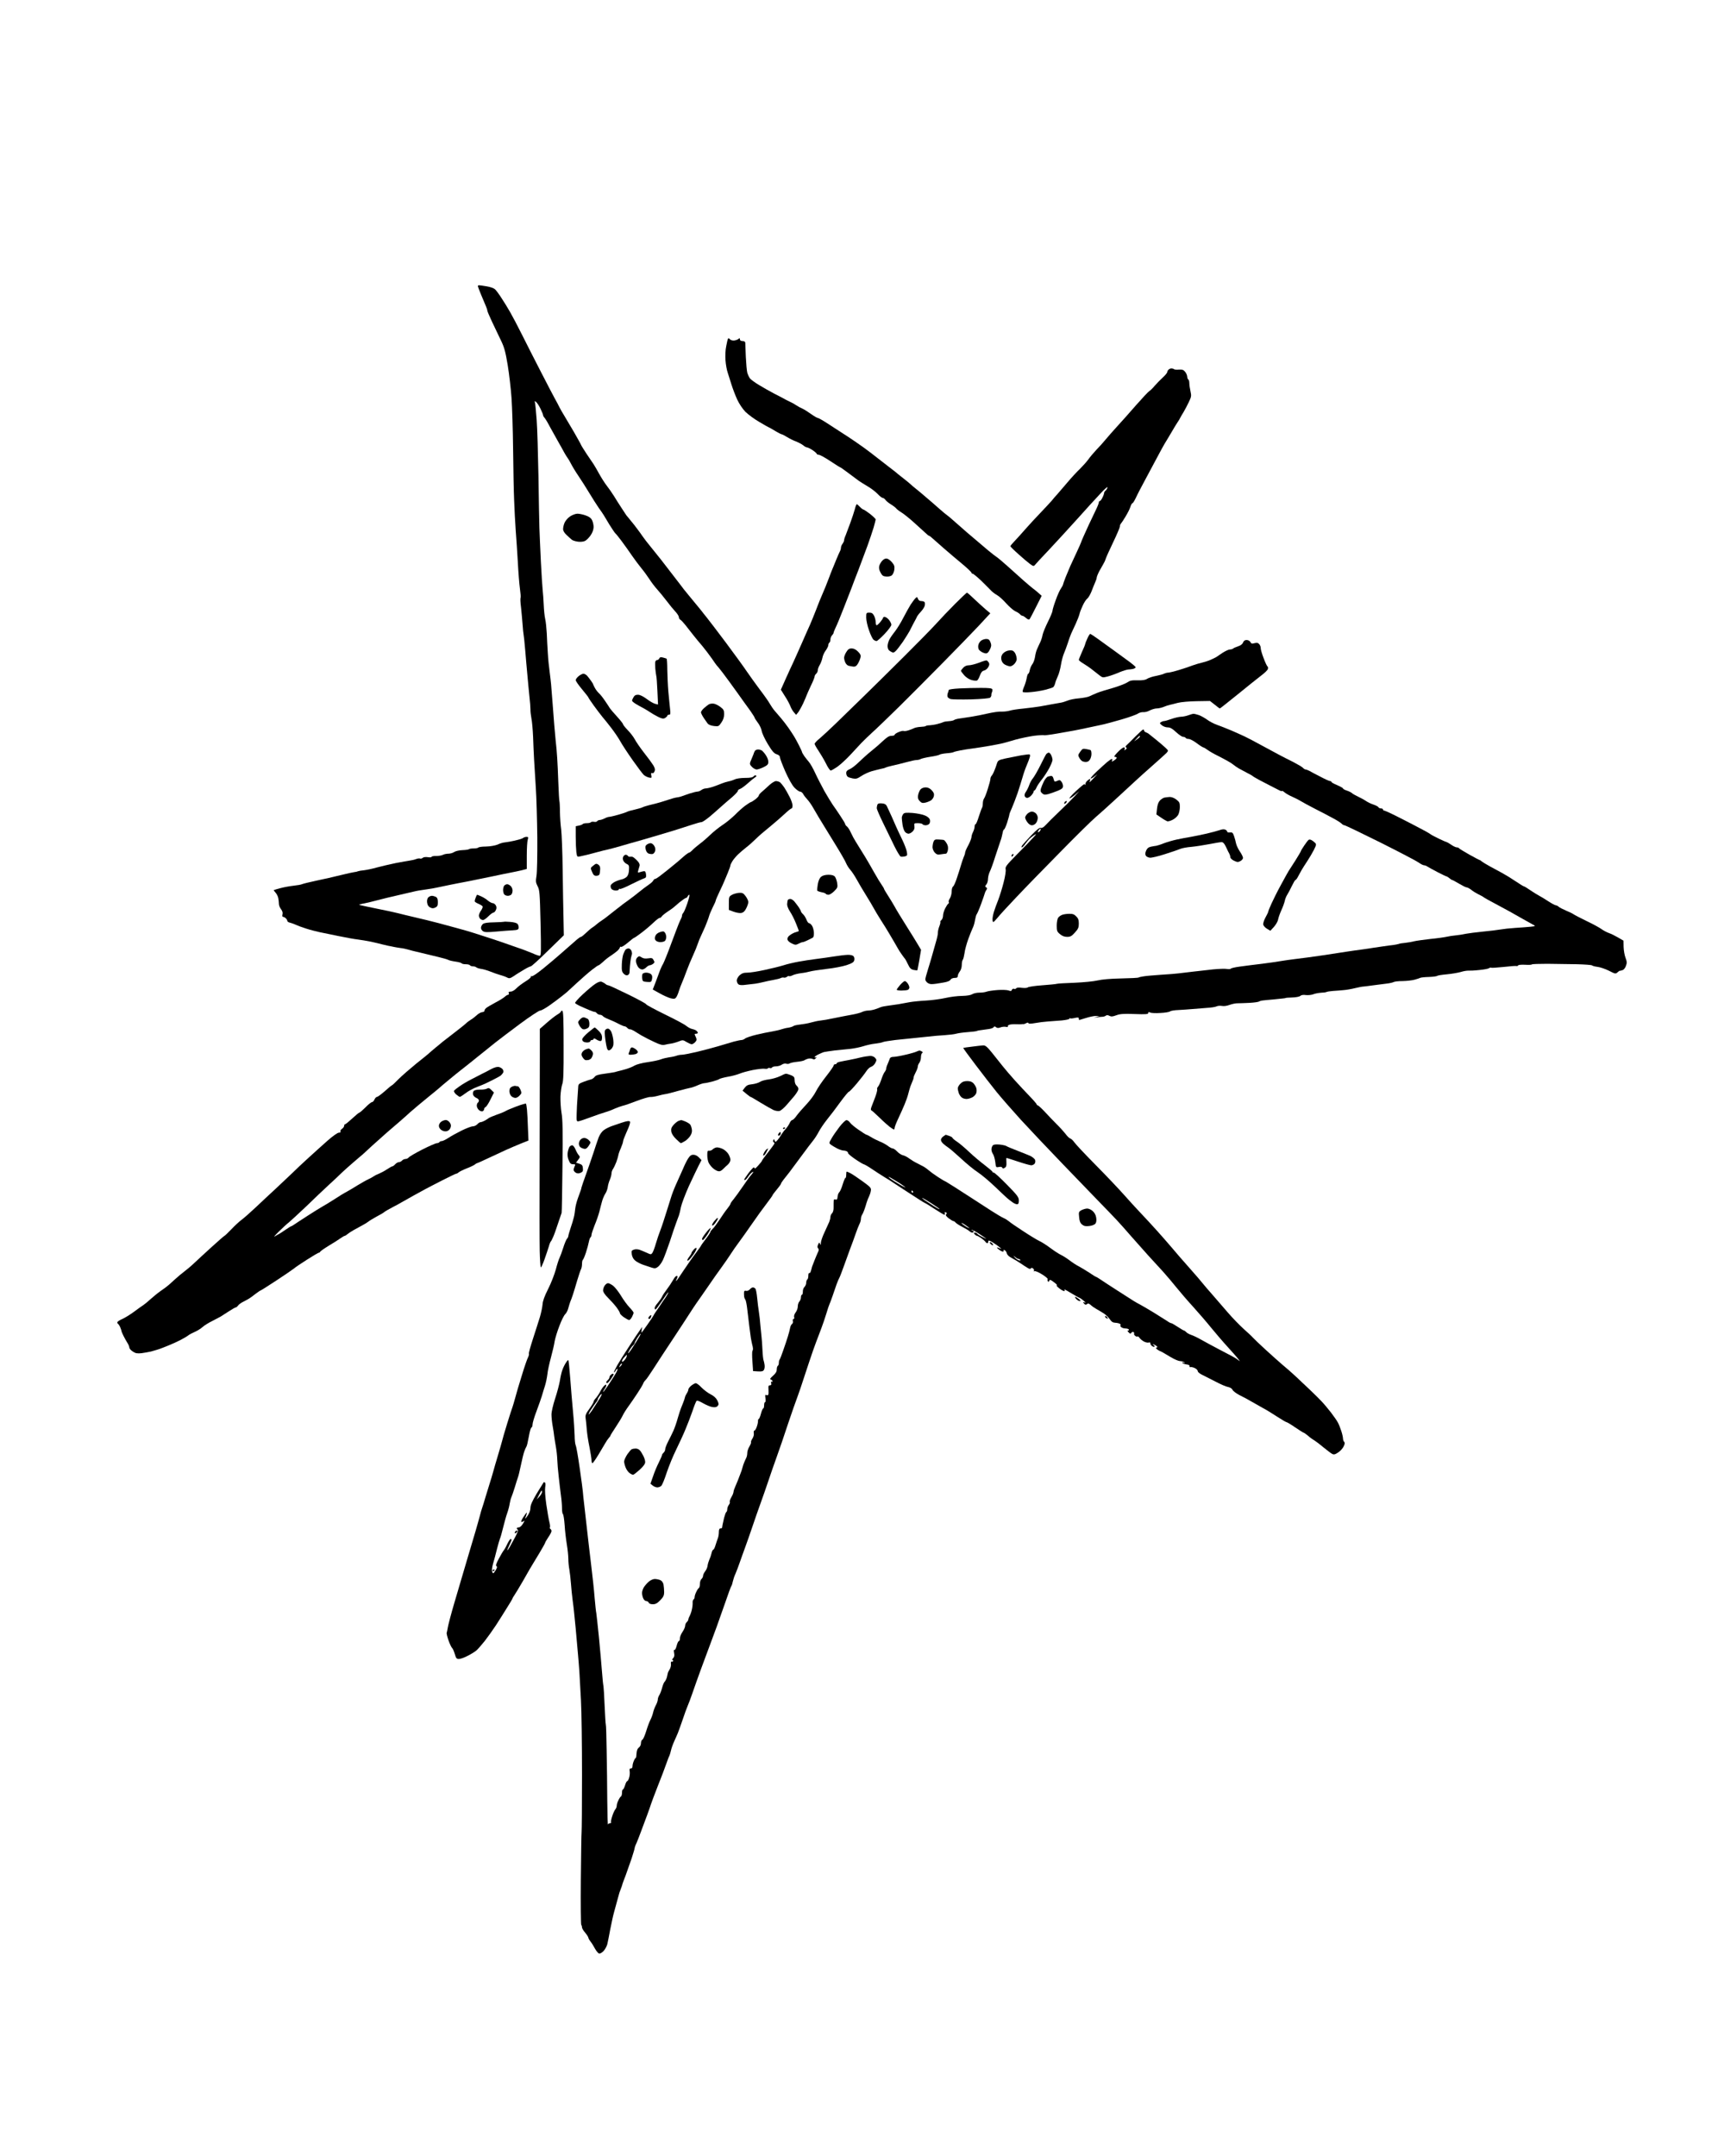<?xml version="1.0" standalone="no"?>
<!DOCTYPE svg PUBLIC "-//W3C//DTD SVG 20010904//EN"
 "http://www.w3.org/TR/2001/REC-SVG-20010904/DTD/svg10.dtd">
<svg version="1.0" xmlns="http://www.w3.org/2000/svg"
 width="1638pt" height="2048pt" viewBox="0 0 1638 2048"
 preserveAspectRatio="xMidYMid meet">
<g transform="translate(0,2048) scale(0.1,-0.1)"
fill="#000000" stroke="none">
<g>
<path d="M4553 17770 c-7 0 -13 -3 -13 -8 0 -4 14 -41 31 -82 17 -41 37 -89
45 -107 8 -17 14 -37 14 -43 0 -7 21 -56 46 -109 25 -53 63 -132 84 -176 32
-66 43 -108 64 -235 14 -85 30 -225 36 -310 6 -85 13 -303 15 -485 2 -181 6
-402 10 -490 3 -88 10 -216 15 -285 6 -69 14 -204 20 -300 5 -97 14 -211 20
-253 6 -42 9 -81 6 -86 -3 -5 -2 -44 4 -87 5 -44 11 -117 15 -164 3 -47 8 -92
10 -100 2 -8 9 -73 15 -145 6 -71 15 -179 21 -240 5 -60 14 -150 19 -200 6
-49 10 -105 10 -124 -1 -19 4 -57 9 -85 6 -28 13 -107 16 -176 2 -69 7 -170
10 -225 3 -55 10 -172 16 -260 6 -88 12 -299 14 -470 1 -174 -2 -335 -8 -367
-8 -50 -7 -62 11 -97 19 -36 21 -63 28 -350 6 -273 5 -311 -8 -311 -9 0 -41
11 -71 25 -31 13 -95 38 -144 54 -48 17 -113 39 -143 50 -30 11 -113 38 -185
61 -71 23 -143 46 -160 50 -16 5 -57 16 -90 25 -33 9 -109 30 -170 46 -60 16
-159 40 -220 54 -60 14 -135 32 -165 40 -30 8 -125 28 -210 45 -85 17 -156 33
-158 34 -2 2 21 9 50 14 29 6 87 20 128 31 41 11 127 32 190 46 63 15 133 31
155 36 22 6 72 14 110 19 39 5 90 14 115 20 25 5 79 17 120 25 41 8 120 24
175 34 55 11 156 32 225 46 69 15 148 31 175 36 28 5 73 15 100 21 l50 13 0
125 c0 69 4 137 9 153 7 23 5 27 -11 27 -10 0 -23 -4 -29 -8 -5 -5 -27 -14
-49 -19 -22 -6 -60 -15 -85 -19 -25 -4 -52 -8 -60 -9 -8 -1 -33 -9 -54 -19
-23 -9 -69 -17 -108 -18 -38 0 -71 -5 -74 -10 -3 -4 -22 -8 -43 -8 -21 0 -41
-3 -45 -7 -4 -4 -32 -8 -62 -9 -30 -1 -65 -9 -79 -18 -13 -9 -38 -16 -55 -16
-17 0 -41 -5 -52 -11 -12 -6 -41 -11 -65 -11 -23 1 -43 -3 -43 -8 0 -5 -16 -6
-35 -3 -21 3 -41 1 -49 -7 -9 -6 -19 -9 -25 -6 -5 3 -22 1 -38 -5 -15 -6 -41
-12 -58 -14 -16 -2 -77 -13 -135 -24 -58 -12 -139 -31 -180 -42 -41 -12 -95
-23 -120 -26 -25 -2 -52 -7 -60 -10 -8 -4 -24 -7 -35 -8 -11 -1 -69 -14 -130
-29 -60 -15 -164 -39 -229 -52 -65 -14 -126 -29 -135 -33 -9 -5 -45 -11 -81
-15 -36 -4 -92 -14 -125 -23 -33 -9 -62 -17 -64 -19 -1 -1 6 -12 17 -24 11
-12 23 -35 26 -52 3 -17 6 -42 6 -55 0 -14 9 -36 20 -50 13 -17 18 -33 14 -49
-4 -15 -2 -24 6 -24 6 0 18 -6 26 -14 8 -8 14 -19 14 -25 0 -6 12 -14 28 -17
15 -4 38 -12 52 -19 14 -7 57 -23 95 -35 39 -13 97 -28 130 -35 33 -7 116 -24
185 -38 69 -14 150 -29 180 -32 30 -4 87 -13 125 -21 39 -9 86 -19 105 -25 19
-5 46 -11 60 -14 14 -2 36 -7 50 -10 14 -3 43 -8 65 -11 22 -2 53 -9 70 -14
16 -5 68 -19 115 -29 47 -11 123 -29 170 -41 47 -11 92 -24 100 -29 9 -5 39
-12 68 -16 29 -4 54 -11 58 -16 3 -5 20 -9 39 -9 19 0 37 -4 40 -10 3 -5 16
-10 29 -10 12 0 26 -4 31 -9 6 -6 26 -12 45 -15 19 -2 60 -14 90 -26 30 -12
73 -27 95 -33 22 -6 50 -16 63 -23 21 -11 29 -9 66 15 22 16 65 42 94 59 29
18 59 32 65 32 7 0 80 66 163 148 l151 147 -3 155 c-2 85 -6 295 -8 465 -2
171 -9 344 -14 385 -6 41 -11 117 -12 169 0 52 -3 98 -5 101 -2 4 -7 80 -10
171 -3 90 -8 198 -11 239 -2 41 -9 118 -15 170 -5 52 -11 118 -13 145 -2 28
-9 115 -15 195 -6 80 -13 165 -15 190 -2 25 -9 79 -14 120 -6 41 -14 120 -17
175 -4 55 -8 141 -10 190 -3 50 -9 110 -15 135 -6 25 -12 86 -14 135 -2 50 -7
113 -10 140 -3 28 -11 149 -17 270 -6 121 -12 265 -14 320 -2 55 -6 276 -9
490 -4 215 -11 455 -17 535 -6 80 -13 154 -16 165 -5 18 -4 18 12 5 9 -8 28
-36 41 -64 13 -27 24 -54 24 -60 0 -5 6 -17 14 -25 8 -9 31 -47 51 -86 21 -38
56 -101 78 -140 22 -38 48 -85 58 -104 10 -18 24 -41 31 -50 7 -9 22 -34 33
-56 11 -22 42 -74 70 -115 28 -41 75 -115 105 -165 29 -49 70 -112 89 -140 20
-27 41 -59 48 -70 7 -11 31 -51 54 -90 24 -38 48 -74 54 -80 7 -5 34 -39 61
-75 27 -36 72 -99 99 -139 28 -40 68 -94 89 -119 22 -26 55 -72 75 -102 19
-30 53 -75 76 -100 22 -25 63 -74 90 -110 27 -36 64 -81 82 -100 18 -19 33
-43 33 -52 0 -9 6 -21 14 -25 8 -4 30 -28 50 -53 19 -25 52 -67 73 -93 21 -27
60 -74 87 -105 26 -32 66 -84 89 -117 22 -33 43 -62 46 -65 4 -3 29 -34 57
-70 27 -36 88 -118 134 -183 47 -66 104 -146 128 -178 23 -33 42 -63 42 -67 0
-4 14 -25 30 -47 17 -21 33 -56 37 -78 3 -21 29 -77 58 -125 42 -69 59 -89 84
-97 20 -6 31 -16 31 -28 0 -10 23 -71 51 -135 32 -72 65 -131 87 -154 20 -21
44 -38 54 -38 9 0 22 -10 29 -22 6 -13 24 -36 40 -53 15 -16 38 -49 51 -72 13
-22 39 -67 58 -99 19 -32 44 -73 55 -90 11 -18 58 -94 105 -171 47 -76 92
-154 99 -173 8 -19 26 -48 40 -63 14 -16 42 -57 61 -92 19 -35 60 -104 90
-152 30 -48 63 -104 73 -123 10 -19 40 -69 66 -110 27 -41 61 -97 77 -124 16
-27 40 -67 53 -90 13 -23 28 -50 35 -61 6 -11 22 -36 36 -55 13 -19 27 -37 30
-40 3 -3 15 -26 27 -51 17 -37 28 -47 54 -53 18 -3 33 -5 35 -4 1 2 10 46 19
99 l16 96 -29 49 c-16 27 -67 110 -114 184 -47 74 -96 155 -109 180 -14 25
-42 71 -62 102 -20 31 -37 60 -37 63 0 4 -10 21 -22 38 -13 18 -46 72 -74 122
-28 49 -65 115 -84 145 -19 30 -48 78 -65 105 -18 28 -39 64 -48 80 -9 17 -22
44 -30 60 -8 17 -21 36 -30 44 -10 7 -17 18 -17 23 0 5 -20 39 -45 76 -24 37
-57 85 -73 107 -15 22 -51 81 -79 130 -27 50 -67 126 -87 170 -20 44 -47 91
-59 105 -12 14 -32 39 -45 57 -12 18 -22 35 -22 39 0 4 -12 30 -26 58 -14 28
-35 67 -47 87 -12 20 -37 58 -56 85 -19 27 -50 68 -70 91 -20 23 -47 55 -61
71 -14 16 -34 46 -45 65 -10 19 -54 82 -97 138 -43 57 -99 136 -125 174 -26
39 -114 160 -196 270 -83 110 -163 216 -179 235 -16 19 -32 40 -36 45 -4 6
-27 35 -52 65 -25 30 -61 74 -80 97 -19 23 -43 52 -53 65 -9 13 -52 68 -95
124 -42 55 -97 126 -122 158 -25 31 -69 86 -98 122 -29 35 -63 79 -75 97 -12
18 -35 50 -52 72 -16 22 -44 58 -63 80 -18 22 -36 45 -41 50 -4 6 -25 37 -46
70 -22 33 -54 84 -71 112 -18 29 -48 72 -66 95 -19 24 -52 75 -73 113 -21 39
-46 81 -55 95 -10 14 -40 60 -69 102 -28 43 -51 80 -51 83 0 3 -31 58 -68 123
-38 64 -80 135 -93 157 -14 22 -33 56 -43 75 -9 19 -29 57 -44 83 -15 27 -75
142 -133 255 -59 114 -139 272 -179 352 -40 80 -91 177 -113 215 -22 39 -59
99 -83 135 -23 36 -51 74 -62 83 -11 10 -46 22 -78 27 -33 6 -65 10 -71 10z"/>
</g>
<g>
<path d="M6934 17258 c-6 8 -13 11 -16 6 -4 -5 -12 -37 -18 -72 -8 -36 -10
-93 -7 -135 3 -40 12 -92 21 -117 8 -25 24 -76 36 -114 12 -38 36 -102 54
-141 20 -43 52 -90 79 -118 26 -25 85 -69 132 -96 47 -28 88 -51 90 -51 3 0
28 -15 57 -32 29 -18 59 -33 66 -34 8 -2 30 -13 50 -26 21 -13 58 -32 83 -41
26 -10 57 -27 70 -37 12 -11 28 -20 36 -20 7 0 31 -12 53 -26 22 -15 40 -31
40 -35 0 -5 9 -9 19 -9 10 0 60 -27 109 -60 50 -33 93 -60 96 -60 3 0 38 -25
78 -55 40 -30 84 -63 98 -73 14 -10 50 -32 80 -50 30 -17 73 -49 95 -71 21
-23 45 -41 51 -41 7 0 19 -8 26 -18 7 -11 32 -31 55 -45 23 -14 44 -31 48 -37
4 -6 25 -23 48 -37 23 -14 78 -58 121 -97 43 -39 92 -83 108 -98 16 -16 32
-28 35 -28 4 0 16 -9 28 -20 11 -10 61 -54 110 -97 50 -43 129 -111 178 -151
48 -40 87 -77 87 -83 0 -5 5 -9 11 -9 6 0 43 -30 82 -67 38 -38 79 -78 91 -91
11 -13 37 -33 57 -44 20 -11 60 -47 89 -80 30 -33 68 -66 85 -74 17 -7 37 -20
45 -28 7 -9 18 -16 24 -16 7 0 22 -10 35 -21 14 -13 26 -18 32 -12 5 5 33 57
62 116 l54 107 -26 23 c-14 13 -39 34 -56 46 -16 12 -57 47 -90 76 -33 29 -98
88 -145 130 -47 42 -96 84 -110 93 -14 9 -50 37 -80 62 -30 25 -122 103 -205
174 -82 72 -152 133 -155 136 -3 3 -15 13 -26 21 -12 8 -53 42 -90 75 -38 34
-82 72 -98 85 -15 13 -47 40 -69 59 -23 19 -48 40 -55 45 -8 6 -26 21 -41 35
-15 14 -45 38 -67 55 -21 16 -45 35 -52 41 -6 7 -54 44 -105 83 -50 39 -121
94 -157 122 -36 28 -103 76 -149 107 -46 31 -98 66 -115 76 -17 11 -75 48
-128 83 -53 35 -102 63 -109 63 -6 0 -34 16 -62 36 -28 20 -64 43 -81 51 -17
7 -44 22 -61 33 -16 11 -41 25 -55 31 -14 6 -36 18 -50 25 -14 8 -60 33 -103
54 -42 22 -107 59 -145 82 -37 22 -75 50 -85 61 -9 11 -21 36 -27 56 -5 20
-11 88 -14 151 -2 63 -5 123 -5 133 -1 11 -9 17 -26 17 -16 0 -25 6 -25 16 0
14 -3 14 -16 3 -8 -7 -27 -13 -42 -14 -15 -1 -32 5 -38 13z"/>
</g>
<g>
<path d="M11130 16980 c-9 0 -21 -5 -28 -12 -7 -7 -12 -17 -12 -23 0 -7 -19
-30 -42 -51 -24 -22 -59 -58 -78 -80 -19 -23 -42 -45 -51 -50 -9 -5 -65 -65
-125 -133 -60 -69 -140 -159 -179 -201 -38 -42 -88 -98 -110 -125 -22 -27 -62
-72 -89 -99 -26 -28 -61 -69 -76 -91 -16 -22 -52 -62 -80 -90 -29 -27 -83 -86
-120 -130 -37 -44 -81 -94 -96 -112 -16 -17 -39 -43 -50 -58 -12 -14 -60 -66
-106 -114 -47 -49 -112 -119 -145 -157 -33 -38 -78 -88 -101 -112 -23 -24 -42
-46 -42 -51 0 -4 35 -39 78 -77 42 -38 92 -80 110 -93 29 -21 35 -21 45 -8 7
9 64 71 129 139 64 68 185 200 269 293 84 94 185 205 225 247 39 43 70 69 67
58 -3 -11 -11 -25 -19 -31 -8 -6 -14 -17 -14 -24 0 -6 -7 -26 -16 -43 -8 -18
-20 -32 -25 -32 -5 0 -9 -6 -9 -14 0 -8 -16 -47 -36 -87 -19 -41 -46 -96 -59
-124 -12 -27 -34 -76 -49 -108 -14 -32 -26 -60 -26 -63 0 -3 -19 -44 -41 -92
-23 -48 -49 -105 -59 -127 -9 -22 -29 -69 -44 -105 -14 -36 -26 -69 -26 -73 0
-5 -9 -21 -19 -36 -11 -15 -34 -65 -50 -111 -17 -46 -31 -92 -31 -102 0 -10
-20 -58 -44 -106 -24 -48 -46 -103 -50 -122 -3 -19 -13 -51 -22 -70 -9 -19
-23 -48 -30 -65 -8 -16 -17 -50 -20 -75 -4 -25 -15 -56 -25 -69 -10 -12 -21
-38 -25 -57 -3 -19 -10 -34 -14 -34 -5 0 -11 -19 -15 -41 -4 -23 -15 -60 -25
-82 -10 -23 -16 -45 -13 -50 3 -5 37 -6 77 -2 39 3 100 13 136 22 36 9 70 20
77 25 6 5 14 21 18 36 3 15 15 45 25 67 11 22 24 71 30 108 6 38 19 87 29 110
10 23 26 67 36 97 9 30 24 71 32 90 9 19 28 62 44 95 15 33 31 74 35 90 3 17
18 54 31 82 13 29 33 59 43 66 10 7 28 38 40 67 11 30 27 69 35 87 8 17 15 38
15 46 0 7 11 35 24 60 14 25 32 56 39 69 8 13 18 34 22 48 4 14 36 85 71 158
35 73 64 141 64 150 0 10 4 22 10 28 5 5 25 35 44 67 19 31 40 72 46 92 6 19
15 35 20 35 5 0 19 24 33 53 13 29 57 113 97 187 40 74 92 171 115 215 23 44
51 94 61 111 11 17 39 65 63 105 23 41 51 85 60 99 10 14 21 32 24 40 4 8 18
33 32 55 13 22 36 65 50 95 24 50 26 59 16 103 -6 27 -11 61 -11 77 0 16 -4
32 -10 35 -5 3 -10 16 -10 28 -1 12 -9 32 -20 45 -15 19 -28 23 -59 21 -22 -2
-43 0 -47 4 -4 4 -15 7 -24 7z"/>
</g>
<g>
<path d="M8140 15690 c-3 0 -12 -21 -18 -47 -7 -27 -27 -86 -44 -133 -17 -47
-37 -99 -44 -117 -8 -17 -14 -37 -14 -45 0 -8 -7 -23 -15 -34 -8 -10 -15 -27
-15 -37 0 -9 -4 -25 -10 -35 -5 -9 -21 -46 -36 -82 -14 -36 -32 -78 -39 -95
-7 -16 -18 -46 -25 -65 -7 -19 -24 -62 -37 -95 -14 -33 -31 -73 -38 -90 -8
-16 -30 -73 -50 -125 -20 -52 -47 -117 -59 -145 -13 -27 -44 -99 -71 -160 -26
-60 -66 -148 -87 -195 -22 -47 -46 -98 -53 -115 -8 -16 -25 -56 -40 -89 l-26
-58 39 -62 c22 -33 45 -77 52 -96 7 -19 22 -45 34 -58 l20 -23 19 23 c10 13
32 52 49 88 16 36 31 70 32 75 2 6 19 45 39 88 21 42 37 83 37 91 0 7 7 19 15
26 8 7 15 21 15 33 0 11 8 34 19 51 10 17 21 47 25 67 3 19 17 51 31 69 14 19
25 42 25 51 0 10 5 21 10 24 6 3 10 17 10 30 0 13 7 30 15 39 8 8 15 19 15 24
0 6 9 27 19 49 11 21 45 103 76 183 31 80 65 168 76 195 10 28 39 104 65 170
25 66 64 170 86 230 22 61 48 139 59 175 10 36 19 70 19 75 0 6 -24 29 -54 53
-30 23 -59 42 -64 42 -4 0 -19 11 -32 25 -13 14 -26 25 -30 25z"/>
</g>
<g>
<path d="M5486 15600 c-17 0 -49 -12 -70 -26 -21 -14 -44 -41 -52 -60 -8 -18
-14 -45 -14 -60 0 -17 12 -37 34 -57 18 -18 41 -38 50 -45 8 -7 35 -15 58 -18
26 -3 53 0 68 8 13 7 37 31 52 53 18 26 27 53 28 78 0 21 -7 51 -15 66 -10 20
-29 34 -62 45 -25 9 -60 16 -77 16z"/>
</g>
<g>
<path d="M8429 15173 c-14 4 -29 -2 -45 -18 -13 -13 -26 -36 -30 -51 -5 -19
-1 -39 12 -63 16 -30 25 -36 54 -38 19 -2 43 3 53 11 10 8 21 32 24 53 4 32 0
45 -21 70 -14 17 -35 33 -47 36z"/>
</g>
<g>
<path d="M9187 14850 c-3 0 -53 -47 -111 -105 -58 -58 -141 -145 -184 -193
-44 -48 -180 -187 -303 -309 -123 -123 -297 -294 -385 -380 -89 -87 -208 -203
-265 -258 -57 -55 -125 -118 -151 -140 -27 -21 -48 -45 -48 -51 0 -7 16 -36
36 -65 20 -30 52 -84 71 -121 18 -38 39 -68 46 -68 6 0 37 18 67 39 30 22 84
72 120 111 36 39 83 90 105 113 22 23 69 68 105 101 36 32 153 145 260 250
107 106 294 294 415 417 122 123 271 278 333 343 l111 120 -42 35 c-23 20 -72
64 -108 98 -36 35 -68 63 -72 63z"/>
</g>
<g>
<path d="M8722 14791 c-8 20 -9 21 -26 4 -10 -10 -29 -37 -44 -59 -14 -23 -46
-79 -70 -126 -24 -47 -59 -103 -77 -126 -18 -22 -42 -56 -53 -76 -11 -20 -20
-51 -19 -69 2 -25 9 -37 29 -48 24 -14 28 -14 48 4 11 10 42 51 69 89 26 39
54 85 63 101 8 17 23 46 33 65 10 19 22 42 27 50 4 8 11 21 14 28 4 7 19 26
35 43 16 17 32 42 35 55 3 12 3 28 -1 33 -3 6 -17 11 -31 11 -16 0 -27 7 -32
21z"/>
</g>
<g>
<path d="M8260 14660 c-29 0 -30 -2 -30 -47 0 -26 12 -81 27 -122 14 -42 34
-81 42 -88 9 -7 22 -13 29 -13 7 0 41 30 77 68 35 37 64 76 64 87 0 11 -11 32
-24 48 -13 15 -31 27 -40 27 -8 0 -15 -4 -15 -9 0 -5 -12 -23 -26 -40 -14 -17
-30 -31 -35 -31 -5 0 -9 14 -9 30 0 17 -7 44 -15 60 -12 23 -22 30 -45 30z"/>
</g>
<g>
<path d="M10360 14458 c-5 2 -18 -18 -29 -44 -12 -25 -21 -50 -21 -54 0 -4
-13 -37 -30 -73 -16 -37 -30 -71 -30 -76 0 -5 20 -21 44 -35 23 -14 62 -40 84
-58 23 -18 55 -43 70 -55 27 -21 32 -21 78 -9 27 7 77 25 111 40 34 14 73 26
85 26 13 0 33 3 46 6 12 4 22 10 22 15 0 5 -24 26 -52 47 -29 21 -99 72 -155
113 -56 41 -127 92 -158 114 -30 22 -60 41 -65 43z"/>
</g>
<g>
<path d="M9371 14410 c-15 0 -36 -7 -48 -15 -11 -8 -24 -26 -27 -40 -4 -14 -2
-34 3 -44 6 -10 24 -24 41 -31 23 -9 33 -10 44 -1 8 6 19 25 26 41 10 24 10
36 0 60 -9 23 -19 30 -39 30z"/>
</g>
<g>
<path d="M11844 14400 c-17 0 -27 -8 -34 -24 -5 -15 -22 -28 -47 -36 -21 -7
-42 -16 -47 -21 -6 -5 -19 -9 -31 -9 -12 0 -43 -15 -70 -32 -27 -18 -53 -36
-59 -40 -6 -4 -31 -16 -56 -27 -25 -11 -61 -22 -80 -26 -19 -4 -57 -15 -85
-25 -27 -11 -88 -31 -134 -45 -46 -14 -93 -25 -103 -25 -11 0 -28 -5 -39 -10
-10 -6 -45 -15 -76 -21 -32 -6 -69 -18 -83 -27 -18 -12 -44 -16 -92 -15 -55 2
-72 -2 -100 -21 -19 -12 -79 -35 -133 -51 -55 -15 -122 -36 -150 -47 -27 -11
-61 -26 -75 -33 -14 -7 -58 -15 -98 -19 -40 -3 -90 -13 -110 -22 -20 -8 -48
-17 -62 -19 -14 -2 -52 -9 -85 -15 -33 -6 -85 -15 -115 -21 -30 -5 -100 -14
-155 -20 -55 -5 -114 -14 -131 -20 -18 -5 -47 -9 -65 -9 -19 1 -50 -1 -69 -4
-19 -2 -57 -10 -85 -16 -27 -7 -86 -18 -130 -26 -44 -7 -100 -16 -124 -19 -25
-3 -50 -10 -56 -15 -6 -5 -29 -10 -50 -11 -22 -1 -44 -5 -50 -8 -5 -3 -30 -11
-55 -18 -25 -7 -59 -12 -76 -13 -17 0 -34 -3 -38 -7 -3 -4 -26 -7 -49 -8 -24
-1 -52 -7 -62 -12 -11 -6 -35 -15 -53 -21 -19 -6 -39 -9 -46 -6 -7 3 -29 -2
-49 -11 -20 -8 -37 -20 -37 -25 0 -6 -13 -10 -30 -10 -22 0 -43 -13 -79 -47
-28 -27 -78 -70 -113 -98 -34 -27 -86 -74 -116 -103 -29 -29 -68 -60 -87 -68
-26 -11 -35 -20 -35 -38 0 -13 6 -28 13 -34 6 -6 29 -13 49 -17 31 -6 44 -2
80 22 24 16 68 37 98 46 30 8 71 19 90 23 19 3 40 9 45 13 6 3 35 11 65 18 30
6 89 21 130 32 41 11 85 21 98 21 13 0 31 4 41 10 10 5 52 15 92 21 41 6 79
15 84 19 6 5 36 11 67 14 32 2 62 7 68 11 5 3 34 11 63 16 28 6 82 14 120 19
37 5 109 16 160 25 50 9 108 20 127 25 19 5 73 20 120 34 47 13 125 29 173 36
48 6 91 8 96 6 4 -3 59 4 122 15 63 11 137 24 164 29 28 5 95 19 150 31 55 11
116 25 135 29 19 4 94 25 165 45 72 21 141 46 155 55 14 10 37 16 52 15 15 -2
43 5 62 16 20 10 50 19 66 19 17 0 47 7 67 15 19 8 45 17 57 19 11 2 46 11 76
19 31 8 110 15 181 16 l125 2 45 -35 c24 -20 46 -36 49 -36 3 0 77 59 165 130
88 72 188 152 222 178 35 26 66 55 69 66 3 10 2 21 -3 25 -6 3 -23 40 -38 81
-16 41 -28 84 -27 95 0 11 -6 27 -14 36 -12 13 -22 15 -45 9 -24 -7 -31 -5
-39 11 -6 11 -21 19 -36 19z"/>
</g>
<g>
<path d="M8092 14320 c-24 0 -35 -8 -51 -34 -12 -18 -21 -43 -21 -54 0 -12 5
-33 12 -47 6 -14 21 -28 32 -30 12 -3 32 -6 45 -8 18 -1 29 6 42 28 10 17 21
42 24 57 6 22 1 33 -23 58 -20 20 -40 30 -60 30z"/>
</g>
<g>
<path d="M9623 14298 c-11 5 -31 5 -50 0 -18 -5 -40 -19 -49 -33 -11 -16 -14
-34 -9 -55 4 -19 17 -36 35 -45 16 -8 37 -15 48 -15 10 0 28 10 40 23 12 13
22 33 22 44 0 12 -4 33 -10 47 -5 14 -17 29 -27 34z"/>
</g>
<g>
<path d="M6297 14234 c-20 5 -29 2 -33 -9 -4 -8 -12 -15 -19 -15 -7 0 -15 -6
-18 -13 -3 -8 -3 -38 -1 -68 3 -30 7 -60 9 -68 3 -7 8 -72 11 -144 l6 -130
-28 7 c-16 4 -52 25 -81 47 -34 25 -63 39 -82 39 -23 0 -34 -7 -45 -29 -14
-26 -14 -30 2 -42 9 -8 32 -22 50 -32 18 -10 43 -24 55 -30 12 -7 36 -21 52
-32 17 -12 51 -31 76 -44 38 -19 51 -21 68 -12 11 7 21 16 21 21 0 6 7 10 16
10 14 0 16 8 10 58 -3 31 -11 104 -16 162 -5 58 -9 151 -10 207 0 56 -3 104
-7 106 -5 2 -20 7 -36 11z"/>
</g>
<g>
<path d="M9374 14206 c-5 2 -38 -8 -73 -22 -35 -13 -78 -24 -95 -24 -21 0 -40
-8 -54 -23 -12 -13 -22 -26 -22 -30 0 -3 14 -22 31 -42 18 -20 47 -39 69 -45
21 -6 44 -8 52 -5 8 3 20 24 28 47 11 31 22 44 40 48 14 3 32 18 40 33 11 20
12 31 4 44 -6 9 -15 18 -20 19z"/>
</g>
<g>
<path d="M5543 14080 c-10 -1 -30 -11 -45 -23 -16 -13 -28 -30 -28 -38 0 -9
27 -48 60 -87 33 -40 60 -74 60 -77 0 -3 23 -38 52 -78 28 -39 66 -88 82 -108
17 -19 55 -67 85 -106 30 -39 68 -95 85 -126 17 -31 70 -112 118 -180 48 -68
95 -130 105 -139 10 -9 31 -20 47 -24 27 -6 29 -5 24 20 -4 21 -2 26 9 22 8
-4 17 3 22 17 7 16 3 31 -12 57 -12 19 -51 73 -87 118 -36 46 -76 104 -89 129
-13 24 -44 64 -68 88 -23 24 -43 49 -43 54 0 6 -26 39 -57 73 -32 35 -62 70
-68 79 -5 9 -26 41 -46 70 -20 30 -46 63 -59 74 -12 11 -29 33 -38 50 -9 16
-16 32 -17 35 0 3 -9 18 -20 33 -11 16 -28 37 -37 48 -10 10 -26 19 -35 19z"/>
</g>
<g>
<path d="M9319 13945 c-57 0 -149 -2 -204 -5 -56 -3 -100 -9 -101 -15 0 -5 -4
-18 -8 -27 -4 -9 -6 -25 -4 -34 1 -10 16 -21 31 -25 16 -4 103 -5 195 -3 97 3
172 10 179 16 7 6 12 16 12 22 -1 6 1 19 5 28 5 10 6 23 4 30 -4 10 -33 13
-109 13z"/>
</g>
<g>
<path d="M6783 13795 c-15 3 -37 0 -48 -6 -11 -7 -32 -23 -47 -37 -16 -14 -28
-32 -28 -39 0 -7 11 -30 25 -51 13 -20 31 -45 39 -56 9 -11 33 -20 59 -23 43
-5 46 -4 71 33 18 26 26 52 26 80 0 36 -5 45 -35 68 -19 14 -47 29 -62 31z"/>
</g>
<g>
<path d="M11340 13699 c-8 0 -31 -7 -50 -14 -19 -7 -51 -14 -70 -14 -19 -1
-60 -10 -90 -21 -30 -11 -62 -20 -70 -20 -8 0 -22 -5 -30 -10 -13 -9 -12 -13
9 -30 13 -11 38 -20 55 -20 24 0 44 -11 80 -45 27 -25 57 -45 67 -45 10 0 21
-4 24 -10 3 -5 16 -10 29 -10 12 0 47 -18 76 -40 29 -22 58 -40 62 -40 5 0 24
-11 41 -24 18 -13 59 -37 92 -53 33 -17 78 -40 100 -53 22 -12 48 -29 57 -37
9 -8 31 -23 50 -34 18 -10 53 -29 78 -42 25 -12 47 -25 50 -28 3 -4 32 -21 65
-39 33 -17 83 -43 110 -57 28 -14 62 -32 78 -40 15 -8 27 -11 27 -7 0 4 10 -1
23 -12 12 -11 47 -31 77 -44 30 -13 66 -32 80 -41 14 -9 75 -42 135 -73 61
-31 138 -71 172 -90 34 -18 69 -40 78 -49 9 -10 22 -17 29 -17 7 0 161 -74
342 -164 181 -91 344 -176 363 -190 19 -14 42 -26 51 -26 8 0 24 -6 35 -14 11
-7 54 -31 95 -52 41 -21 78 -39 82 -39 4 0 17 -8 28 -17 11 -10 24 -18 28 -18
4 0 33 -16 65 -35 32 -19 64 -35 72 -35 7 0 26 -10 42 -22 15 -13 46 -32 68
-43 22 -10 47 -24 55 -31 8 -6 58 -34 110 -61 52 -28 113 -61 135 -73 22 -12
76 -43 120 -68 44 -25 91 -51 104 -58 22 -11 20 -13 -30 -18 -30 -3 -94 -8
-144 -11 -49 -3 -112 -10 -140 -15 -27 -5 -102 -14 -165 -20 -63 -6 -137 -16
-165 -21 -27 -6 -70 -13 -95 -15 -25 -2 -63 -8 -85 -13 -22 -5 -92 -15 -155
-21 -63 -7 -133 -17 -155 -22 -22 -6 -60 -12 -85 -15 -25 -2 -52 -6 -60 -10
-8 -3 -31 -7 -50 -10 -19 -2 -66 -8 -105 -14 -38 -5 -81 -12 -95 -14 -14 -3
-59 -9 -100 -15 -41 -5 -102 -14 -135 -19 -33 -5 -139 -21 -235 -36 -96 -14
-213 -30 -260 -35 -47 -6 -107 -14 -135 -19 -27 -5 -108 -17 -180 -26 -71 -8
-167 -21 -213 -27 -46 -6 -85 -15 -88 -20 -3 -5 -20 -6 -37 -3 -18 4 -77 1
-132 -4 -55 -6 -143 -16 -195 -22 -52 -6 -113 -13 -135 -16 -22 -3 -96 -9
-165 -13 -69 -5 -143 -11 -164 -15 -22 -3 -43 -8 -48 -11 -5 -4 -80 -7 -166
-9 -101 -2 -181 -9 -224 -19 -37 -9 -133 -18 -220 -22 -84 -3 -159 -7 -167
-10 -8 -3 -71 -9 -139 -14 -69 -5 -130 -14 -137 -20 -7 -6 -32 -7 -57 -4 -28
4 -48 2 -52 -4 -4 -6 -13 -9 -21 -6 -8 4 -17 -1 -21 -9 -4 -13 -11 -14 -32 -6
-14 5 -61 7 -103 4 -43 -3 -90 -10 -104 -15 -14 -6 -46 -10 -71 -10 -25 0 -55
-7 -67 -15 -15 -9 -50 -15 -98 -16 -40 0 -110 -9 -154 -19 -44 -10 -127 -22
-185 -25 -58 -3 -127 -10 -155 -15 -27 -5 -77 -14 -110 -20 -33 -5 -80 -12
-105 -15 -25 -3 -54 -9 -65 -14 -11 -5 -35 -14 -54 -20 -19 -6 -47 -11 -63
-11 -16 0 -41 -6 -56 -13 -15 -8 -61 -20 -102 -27 -41 -7 -115 -22 -165 -32
-49 -11 -108 -21 -130 -23 -22 -2 -63 -11 -91 -19 -28 -8 -74 -16 -103 -19
-28 -3 -57 -9 -64 -15 -6 -5 -28 -12 -47 -15 -19 -2 -48 -9 -65 -15 -16 -6
-57 -15 -90 -21 -33 -5 -100 -19 -150 -31 -49 -12 -97 -28 -106 -36 -8 -7 -24
-14 -33 -14 -10 0 -43 -7 -74 -15 -32 -9 -100 -29 -152 -45 -52 -15 -144 -40
-205 -54 -60 -14 -122 -26 -137 -26 -15 0 -37 -4 -50 -9 -13 -5 -44 -12 -70
-15 -25 -4 -61 -12 -80 -20 -18 -7 -73 -19 -123 -26 -52 -7 -105 -21 -125 -32
-19 -12 -57 -27 -85 -35 -27 -8 -58 -16 -68 -18 -10 -2 -26 -7 -36 -10 -9 -2
-52 -9 -96 -15 -61 -8 -84 -15 -95 -30 -8 -11 -24 -22 -35 -24 -11 -2 -42 -13
-70 -23 -41 -15 -50 -23 -51 -43 -1 -14 -4 -61 -7 -105 -4 -44 -7 -114 -8
-155 -2 -69 -1 -75 17 -72 10 1 62 18 114 38 52 19 115 41 140 48 25 7 65 22
90 34 25 11 59 23 75 27 17 3 77 24 134 46 58 22 116 39 130 38 14 -1 46 4 71
11 25 7 56 14 70 16 14 1 68 15 120 30 52 14 104 27 115 29 11 1 42 11 69 23
27 12 57 22 67 22 10 0 44 7 75 15 31 8 62 19 68 24 6 5 43 15 81 22 39 6 88
20 111 29 22 10 79 25 127 35 48 9 99 15 112 12 14 -2 28 -1 31 4 2 4 11 6 18
3 8 -3 17 -1 21 5 3 6 21 11 38 11 18 0 43 7 55 16 13 9 31 13 43 9 11 -4 25
-2 32 3 7 5 38 12 70 15 32 3 64 10 70 15 7 5 23 12 36 15 13 3 32 2 42 -3 12
-7 21 -5 30 7 10 12 10 15 2 9 -7 -4 -13 -3 -13 1 0 5 15 16 33 25 17 9 42 19
53 23 12 3 59 10 105 16 46 5 113 12 149 15 36 4 90 15 122 25 31 10 83 22
115 25 32 4 65 10 73 15 9 4 61 12 115 19 55 6 125 13 155 16 30 3 96 10 145
15 50 6 126 13 170 15 44 3 94 9 110 14 17 5 66 12 109 15 43 3 83 8 88 11 5
3 25 7 46 9 20 3 52 7 71 10 19 3 38 10 42 17 6 9 11 9 22 0 11 -9 22 -10 43
-2 15 6 39 8 52 5 14 -3 21 -2 18 4 -4 5 3 12 14 16 11 4 39 6 63 5 23 -1 47
-1 52 0 6 1 14 2 18 1 4 -1 16 3 27 9 12 7 19 7 22 0 2 -7 23 -6 63 1 33 6 87
13 120 15 33 2 93 7 133 10 39 4 72 11 72 16 0 5 4 7 8 4 4 -3 25 -1 45 4 29
6 37 5 37 -6 0 -8 2 -14 4 -14 2 0 32 9 66 20 34 11 77 19 94 19 l31 -1 -30
-9 c-28 -8 -28 -8 5 -3 19 2 44 5 55 5 10 0 25 5 31 10 9 7 20 7 34 -1 18 -9
31 -8 66 5 35 13 68 16 174 12 107 -4 130 -2 130 10 0 10 5 11 18 4 10 -5 54
-7 97 -4 44 2 86 9 92 15 7 6 43 12 80 13 38 2 95 6 128 9 33 3 95 8 138 11
43 2 86 9 97 15 10 5 32 7 49 4 19 -4 48 0 74 10 23 8 58 16 77 15 19 0 69 2
111 4 42 2 82 8 90 12 7 5 25 10 39 11 14 2 57 6 95 9 39 4 81 8 95 10 14 1
25 3 25 5 0 1 28 3 61 4 35 1 69 7 78 15 10 9 30 12 54 8 21 -2 52 1 68 7 16
7 49 13 73 15 25 1 49 4 53 7 5 3 33 8 61 10 29 2 75 5 102 8 28 2 78 11 110
19 33 8 69 15 80 15 11 1 54 6 95 12 41 5 98 13 125 16 28 3 58 10 67 15 9 5
47 9 85 9 37 1 88 6 113 13 25 7 50 15 55 18 6 3 41 7 80 8 38 1 74 6 80 10 5
5 46 11 90 15 44 4 104 14 133 22 28 9 62 14 75 13 12 -1 58 1 102 6 44 4 85
12 92 17 7 5 16 8 20 5 4 -3 58 1 118 7 61 7 115 11 121 9 7 -2 15 0 18 6 3 5
33 8 66 6 33 -2 61 -1 64 3 2 4 69 6 148 6 78 -1 205 -3 281 -4 76 -2 140 -7
143 -11 2 -4 26 -11 52 -14 26 -3 75 -20 109 -37 58 -30 63 -31 80 -16 10 9
20 16 23 16 3 -1 14 2 26 6 11 3 26 21 32 40 11 28 10 41 -4 78 -9 23 -17 70
-18 102 l-1 60 -50 29 c-27 16 -67 36 -88 43 -20 7 -52 24 -70 37 -17 13 -81
48 -142 77 -60 29 -117 59 -125 65 -8 6 -40 22 -70 34 -30 13 -62 29 -71 37
-8 8 -21 14 -28 14 -6 0 -38 17 -69 37 -31 21 -70 44 -87 53 -16 8 -54 32 -84
52 -30 21 -58 38 -63 38 -4 0 -38 21 -75 46 -38 26 -95 61 -128 79 -33 18 -87
47 -120 65 -33 18 -67 39 -76 46 -8 8 -18 14 -21 14 -3 0 -47 23 -99 52 -52
29 -95 56 -97 60 -2 4 -11 8 -21 8 -9 0 -33 11 -53 25 -20 14 -40 25 -43 25
-3 0 -36 14 -73 32 -37 18 -74 37 -82 44 -8 7 -73 43 -145 80 -71 37 -165 85
-208 106 -43 21 -82 38 -87 38 -6 0 -10 5 -10 10 0 6 -9 10 -19 10 -11 0 -21
5 -23 10 -2 6 -23 18 -47 26 -25 8 -56 23 -70 33 -14 10 -48 29 -76 42 -27 13
-56 29 -62 36 -7 6 -29 17 -48 23 -19 6 -35 15 -35 20 0 4 -25 18 -55 31 -30
12 -55 26 -55 31 0 4 -6 8 -14 8 -7 0 -49 19 -92 42 -44 22 -90 47 -104 55
-14 7 -30 13 -36 13 -6 0 -17 7 -24 15 -6 8 -49 33 -93 56 -45 22 -107 54
-137 70 -30 16 -104 56 -165 89 -60 33 -132 71 -160 84 -27 13 -84 38 -125 56
-41 17 -102 42 -135 53 -33 12 -77 35 -97 51 -21 15 -55 34 -75 42 -21 7 -45
13 -53 13z"/>
</g>
<g>
<path d="M10862 13550 c-5 0 -38 -30 -75 -67 -37 -38 -74 -74 -83 -82 -11 -10
-13 -16 -5 -21 9 -5 7 -11 -4 -20 -13 -11 -15 -10 -9 4 4 10 1 16 -8 16 -8 0
-34 -20 -58 -45 -31 -32 -39 -45 -27 -45 9 0 17 -4 17 -9 0 -5 -11 -16 -25
-25 -21 -14 -24 -14 -19 -1 4 8 2 15 -3 15 -5 0 -26 -15 -47 -32 -21 -18 -65
-59 -99 -90 -33 -32 -58 -60 -55 -63 3 -3 21 6 39 21 32 26 31 25 -6 -14 -21
-23 -40 -42 -42 -42 -1 0 0 7 3 15 4 8 3 15 0 15 -4 0 -16 -8 -27 -18 -11 -11
-18 -25 -16 -33 2 -8 2 -11 0 -6 -3 4 -8 7 -12 7 -5 0 -39 -29 -77 -64 -38
-35 -66 -67 -63 -70 3 -3 25 11 50 31 l44 37 -47 -51 c-26 -28 -91 -93 -145
-144 -54 -51 -111 -108 -127 -126 -20 -22 -36 -31 -47 -28 -13 4 -38 -16 -90
-70 -40 -42 -79 -85 -87 -96 -7 -10 -9 -19 -3 -19 5 0 20 15 32 33 12 17 30
39 39 48 8 8 29 24 45 35 27 16 26 14 -11 -26 -22 -25 -91 -96 -153 -158 -99
-101 -112 -117 -106 -141 3 -15 -5 -70 -20 -126 -14 -55 -37 -129 -51 -165
-15 -36 -32 -85 -40 -110 -8 -25 -14 -57 -14 -72 0 -16 3 -28 8 -27 4 0 22 19
41 42 18 23 97 109 175 191 77 82 265 275 416 428 151 154 304 305 340 335 36
31 121 107 190 171 69 63 150 138 180 166 30 29 107 97 170 153 63 55 123 110
134 121 18 21 18 21 -10 48 -16 15 -56 49 -89 76 -33 27 -64 52 -70 56 -5 5
-18 11 -27 15 -10 3 -18 11 -18 17 0 5 -4 10 -8 10z m-35 -60 c2 0 3 -3 3 -7
0 -5 -13 -17 -28 -27 l-27 -19 24 26 c14 15 26 27 28 27z m-939 -885 c3 -2 -1
-11 -8 -20 -7 -9 -15 -13 -18 -10 -3 2 1 11 8 20 7 9 15 13 18 10z"/>
</g>
<g>
<path d="M10320 13364 c-31 6 -37 3 -57 -26 -22 -31 -22 -33 -5 -63 13 -21 27
-31 49 -33 23 -2 35 3 47 20 9 12 16 37 16 55 0 17 -3 34 -8 37 -4 2 -23 7
-42 10z"/>
</g>
<g>
<path d="M7204 13360 c-13 0 -26 -6 -31 -12 -4 -7 -8 -15 -9 -18 0 -3 -6 -18
-13 -35 -7 -16 -17 -40 -22 -53 -7 -18 -4 -28 16 -48 13 -13 33 -24 44 -24 11
0 41 10 66 22 38 19 45 27 45 51 0 16 -10 43 -22 60 -11 18 -28 38 -36 45 -9
6 -26 12 -38 12z"/>
</g>
<g>
<path d="M9965 13330 c-7 0 -17 -6 -23 -12 -6 -7 -32 -56 -57 -108 -26 -52
-58 -107 -70 -122 -13 -15 -29 -44 -36 -65 -7 -21 -21 -49 -31 -64 -11 -14
-16 -32 -12 -42 3 -9 14 -17 23 -17 10 0 27 10 39 23 12 13 22 29 22 35 0 7 3
12 8 12 4 0 13 13 20 29 7 17 31 52 53 79 21 27 52 75 69 107 16 31 30 65 30
76 0 10 -5 30 -12 44 -6 14 -17 25 -23 25z"/>
</g>
<g>
<path d="M9783 13313 c-4 2 -42 -2 -83 -9 -41 -8 -107 -21 -146 -29 -66 -15
-72 -18 -82 -48 -5 -18 -16 -48 -24 -67 -7 -19 -19 -41 -25 -48 -7 -7 -13 -21
-13 -31 0 -10 -11 -53 -25 -96 -13 -42 -29 -83 -35 -90 -6 -8 -12 -29 -12 -47
0 -18 -4 -37 -8 -43 -4 -5 -17 -43 -30 -82 -12 -40 -26 -73 -31 -73 -5 0 -9
-10 -9 -22 0 -13 -7 -36 -15 -52 -8 -15 -15 -38 -15 -50 -1 -11 -14 -46 -30
-76 -17 -30 -30 -61 -30 -68 0 -8 -6 -28 -14 -45 -7 -18 -19 -52 -26 -77 -7
-25 -24 -79 -38 -120 -13 -41 -30 -78 -37 -82 -7 -4 -13 -25 -13 -47 0 -22 -8
-51 -17 -65 -9 -14 -14 -30 -11 -35 4 -5 2 -12 -4 -16 -6 -3 -19 -24 -30 -45
-11 -22 -20 -52 -20 -68 0 -16 -7 -35 -15 -42 -9 -7 -13 -15 -11 -18 3 -2 -1
-21 -9 -41 -8 -20 -14 -47 -14 -61 1 -14 -8 -54 -19 -90 -10 -36 -29 -101 -41
-145 -13 -44 -27 -93 -33 -110 -5 -16 -14 -47 -20 -68 -9 -32 -8 -41 7 -57 11
-12 30 -20 49 -19 17 0 62 6 99 13 45 7 72 17 78 29 6 10 22 17 39 17 23 0 30
5 30 19 0 10 9 29 19 42 11 14 19 40 19 62 0 21 4 43 10 50 5 6 12 35 16 62 3
28 19 87 35 132 16 44 36 94 44 110 8 15 17 48 21 73 4 24 11 49 16 55 5 6 24
49 41 96 17 46 33 93 36 104 3 11 11 26 16 33 8 10 7 16 -3 22 -12 7 -12 12 1
27 9 10 16 34 16 54 1 20 8 50 17 68 9 17 33 82 52 144 20 61 42 128 49 147 8
19 16 52 20 73 3 20 10 37 14 37 5 0 18 29 30 65 11 36 21 71 21 77 0 6 11 34
24 62 12 28 37 92 54 141 16 50 38 117 47 150 9 33 27 85 40 115 13 30 26 65
29 77 4 12 3 23 -1 26z"/>
</g>
<g>
<path d="M7183 13113 c-6 4 -16 0 -23 -8 -9 -11 -33 -15 -82 -15 -38 0 -81 -6
-96 -14 -15 -7 -42 -16 -60 -19 -19 -4 -48 -13 -65 -20 -18 -8 -54 -21 -82
-31 -27 -9 -59 -16 -71 -16 -11 0 -29 -7 -40 -15 -10 -8 -27 -15 -37 -15 -10
0 -46 -9 -80 -20 -34 -12 -69 -24 -77 -27 -8 -3 -27 -7 -43 -9 -15 -2 -53 -13
-85 -24 -31 -11 -95 -30 -142 -41 -47 -11 -89 -24 -95 -28 -5 -4 -37 -13 -70
-21 -32 -7 -66 -16 -75 -21 -8 -5 -47 -18 -86 -29 -39 -11 -78 -20 -86 -20 -9
0 -29 -7 -44 -15 -16 -8 -37 -15 -46 -15 -9 0 -20 -5 -24 -11 -3 -6 -17 -9
-30 -6 -14 2 -27 0 -30 -4 -3 -5 -20 -9 -39 -9 -19 0 -36 -4 -39 -9 -3 -4 -19
-11 -36 -14 l-30 -6 0 -99 c0 -55 3 -121 6 -147 7 -46 7 -47 38 -40 17 4 47
11 66 15 19 5 62 16 95 25 33 9 80 21 105 26 25 6 77 20 115 31 39 11 84 24
100 29 17 4 71 20 120 34 50 15 113 33 140 41 28 8 95 28 150 45 55 17 132 42
172 55 39 13 79 24 88 24 9 0 44 24 78 52 34 29 85 73 112 98 28 25 74 65 103
89 28 25 52 50 52 57 0 7 9 16 21 19 12 4 45 28 73 53 29 26 61 52 71 58 12 7
15 13 8 17z"/>
</g>
<g>
<path d="M9988 13109 c-7 -1 -21 -3 -31 -6 -9 -2 -27 -23 -39 -46 -11 -23 -24
-54 -28 -68 -6 -21 -4 -32 11 -45 17 -15 26 -16 62 -7 23 7 63 21 90 32 37 16
47 25 47 43 0 13 -7 32 -15 42 -13 17 -18 18 -40 8 -20 -9 -26 -9 -29 1 -2 6
-7 20 -10 30 -3 9 -11 16 -18 16z"/>
</g>
<g>
<path d="M7373 13060 c-12 0 -40 -17 -62 -37 -22 -21 -54 -49 -70 -63 -17 -14
-31 -30 -31 -36 0 -7 -15 -23 -34 -38 -19 -14 -38 -26 -42 -26 -4 0 -27 -15
-51 -32 -25 -18 -70 -58 -101 -90 -32 -31 -84 -74 -117 -95 -33 -22 -85 -63
-115 -92 -30 -29 -77 -70 -105 -90 -27 -21 -59 -48 -69 -60 -11 -11 -24 -21
-29 -21 -5 0 -29 -17 -52 -37 -23 -21 -68 -60 -101 -86 -32 -26 -81 -66 -109
-87 -27 -22 -55 -40 -61 -40 -7 0 -14 -7 -17 -15 -4 -8 -23 -26 -44 -40 -21
-14 -61 -44 -90 -68 -28 -23 -73 -58 -100 -77 -26 -19 -52 -38 -58 -42 -5 -5
-30 -24 -55 -43 -25 -20 -61 -48 -80 -63 -19 -16 -48 -37 -65 -48 -16 -10 -37
-26 -46 -34 -8 -8 -26 -22 -39 -30 -14 -8 -41 -32 -62 -52 -22 -21 -43 -38
-48 -38 -5 0 -22 -11 -37 -24 -16 -14 -55 -48 -88 -77 -33 -28 -76 -66 -95
-83 -19 -17 -81 -69 -137 -115 -63 -51 -106 -80 -114 -75 -7 4 -9 3 -5 -4 3
-6 -18 -25 -51 -45 -32 -20 -71 -49 -87 -66 -17 -18 -40 -31 -54 -31 -17 0
-23 -4 -18 -15 3 -8 0 -15 -6 -15 -7 0 -21 -9 -32 -19 -12 -11 -52 -36 -91
-56 -38 -20 -78 -44 -87 -52 -10 -9 -16 -20 -15 -25 1 -6 -8 -12 -21 -13 -12
-1 -35 -13 -50 -27 -15 -14 -40 -34 -57 -44 -16 -10 -37 -25 -45 -34 -8 -8
-60 -50 -115 -92 -55 -43 -104 -81 -110 -85 -5 -5 -37 -31 -70 -58 -33 -28
-62 -52 -65 -56 -3 -3 -54 -45 -115 -93 -60 -49 -136 -115 -168 -147 -32 -33
-60 -59 -63 -59 -3 0 -34 -25 -67 -55 -34 -30 -68 -55 -75 -55 -7 0 -18 -11
-24 -25 -6 -14 -17 -25 -24 -25 -7 0 -35 -22 -62 -50 -27 -27 -54 -50 -58 -50
-5 0 -35 -25 -67 -55 -33 -30 -63 -55 -68 -55 -5 0 -9 -6 -9 -14 0 -8 -9 -22
-21 -30 -12 -8 -18 -19 -14 -25 3 -7 -2 -11 -15 -11 -13 0 -58 -32 -108 -76
-48 -42 -129 -116 -181 -163 -52 -47 -120 -111 -150 -141 -31 -30 -103 -98
-159 -150 -57 -52 -144 -134 -195 -182 -51 -48 -110 -100 -132 -116 -22 -16
-66 -57 -98 -91 -32 -33 -61 -61 -64 -61 -3 0 -58 -48 -122 -106 -64 -58 -138
-127 -166 -153 -27 -26 -70 -62 -95 -81 -25 -19 -63 -50 -84 -70 -22 -19 -49
-44 -61 -55 -12 -11 -46 -37 -76 -57 -30 -21 -73 -56 -97 -78 -24 -22 -55 -48
-70 -58 -15 -9 -56 -39 -91 -65 -36 -26 -84 -56 -107 -66 -23 -10 -44 -23 -48
-29 -3 -6 -1 -14 4 -17 6 -4 16 -19 22 -33 6 -15 12 -31 12 -37 1 -5 9 -26 19
-45 9 -19 26 -48 36 -65 11 -16 20 -38 20 -48 1 -9 16 -26 34 -37 25 -17 42
-19 82 -15 28 4 68 11 90 16 22 6 47 13 55 16 8 3 20 7 25 8 6 2 41 15 80 31
38 15 95 41 125 57 30 16 62 35 70 42 8 7 35 21 60 32 25 11 59 32 75 47 17
15 57 40 90 56 33 17 69 36 80 42 11 7 46 29 78 50 32 21 62 38 67 38 5 0 15
8 22 18 7 10 29 26 48 35 19 10 44 23 55 30 11 6 39 27 62 45 23 17 44 32 47
32 4 0 73 44 154 97 81 53 156 105 167 114 11 10 67 48 124 84 56 36 106 65
111 65 5 0 10 4 12 9 2 5 39 31 83 58 44 26 94 58 112 71 17 12 35 22 39 22 4
0 15 7 24 15 9 8 36 26 61 40 24 13 62 34 84 46 22 12 47 27 55 34 8 7 42 28
75 46 33 17 67 37 75 44 8 7 42 27 75 44 33 17 74 39 90 49 17 9 66 37 110 62
44 24 96 53 115 63 19 10 91 48 160 83 69 35 129 64 134 64 5 0 17 6 25 14 9
7 43 24 76 37 33 12 67 29 76 36 8 7 18 13 22 13 3 0 52 22 109 49 57 27 132
62 168 78 36 16 98 43 138 59 l73 29 -5 120 c-2 66 -6 144 -9 173 -3 30 -7 55
-10 58 -2 2 -42 -9 -88 -26 -46 -17 -93 -37 -104 -44 -11 -7 -49 -23 -85 -35
-36 -13 -72 -28 -80 -35 -8 -6 -25 -17 -37 -23 -13 -7 -29 -13 -36 -13 -8 0
-22 -9 -32 -20 -10 -11 -29 -20 -43 -20 -14 0 -61 -18 -106 -40 -44 -22 -101
-53 -126 -70 -25 -16 -53 -30 -62 -30 -9 0 -20 -4 -23 -10 -3 -5 -15 -10 -25
-10 -10 0 -72 -27 -137 -60 -65 -33 -123 -67 -129 -75 -6 -8 -20 -15 -31 -15
-11 0 -26 -7 -33 -15 -7 -8 -20 -15 -30 -15 -9 0 -25 -9 -35 -20 -10 -11 -22
-20 -27 -20 -5 0 -28 -13 -51 -28 -23 -16 -58 -34 -77 -42 -19 -7 -42 -19 -50
-25 -8 -6 -31 -19 -51 -28 -20 -9 -65 -35 -100 -56 -35 -22 -82 -50 -104 -62
-22 -11 -76 -44 -120 -73 -44 -28 -96 -60 -115 -70 -19 -11 -80 -48 -135 -84
-55 -35 -112 -73 -127 -83 -15 -11 -30 -19 -33 -19 -3 0 -27 -15 -53 -33 -26
-18 -54 -36 -62 -40 -8 -4 -26 -14 -40 -23 -14 -10 4 12 40 47 35 35 78 74 94
86 16 13 92 83 168 155 75 73 174 167 219 208 45 41 98 91 118 111 20 19 70
64 111 99 41 35 80 69 87 74 6 6 46 43 90 83 43 39 106 95 140 125 34 29 85
73 114 98 29 25 78 68 108 96 31 28 106 90 166 139 61 49 112 92 115 95 3 3
40 35 83 70 43 36 96 79 117 95 22 17 88 69 147 117 59 48 140 113 178 143 39
31 146 112 239 181 92 68 177 124 188 124 11 0 49 21 86 47 37 26 87 63 112
83 25 19 50 40 56 45 6 6 51 47 100 92 49 45 112 100 141 122 29 23 56 41 60
41 4 0 24 15 43 33 19 19 53 45 75 59 22 14 50 36 63 47 12 12 22 26 22 32 0
6 5 7 10 4 6 -4 34 14 64 39 29 25 56 46 59 46 4 0 35 21 69 47 35 26 86 69
113 95 28 27 55 48 62 48 7 0 16 6 20 14 4 7 31 29 58 47 28 18 52 36 55 39 3
3 28 24 56 48 29 23 56 42 62 42 5 0 12 7 16 15 3 8 10 15 15 15 5 0 -3 -36
-18 -80 -15 -44 -32 -85 -39 -92 -7 -7 -12 -18 -12 -25 0 -7 -4 -21 -10 -31
-5 -9 -15 -33 -23 -52 -8 -19 -40 -105 -72 -190 -31 -85 -65 -168 -74 -185
-10 -16 -22 -43 -29 -60 -6 -16 -24 -65 -40 -108 l-30 -77 65 -36 c35 -20 82
-41 104 -47 34 -8 42 -7 54 9 7 10 19 37 25 59 7 22 20 58 30 80 10 22 29 72
43 110 14 39 41 104 60 145 19 41 40 93 47 115 7 22 19 51 26 65 7 14 26 57
43 95 16 39 33 83 37 99 4 16 20 54 35 85 16 31 29 60 29 65 0 5 16 44 36 85
20 42 40 85 44 96 4 11 20 48 34 81 14 34 26 67 26 74 0 6 10 26 21 43 12 18
36 46 53 62 18 17 52 46 76 65 25 19 61 51 80 70 19 19 49 46 65 60 16 14 59
49 95 79 36 29 91 78 123 107 31 30 62 54 67 54 6 0 10 12 10 28 0 15 -12 52
-28 82 -15 30 -38 71 -51 90 -13 19 -31 41 -39 48 -9 6 -26 12 -39 12z"/>
</g>
<g>
<path d="M8795 13000 c-19 0 -39 -8 -49 -19 -9 -10 -19 -34 -23 -54 -4 -27 -1
-40 15 -57 17 -18 27 -21 54 -15 18 4 42 14 54 22 12 8 24 26 27 41 4 20 -1
34 -21 55 -17 18 -36 27 -57 27z"/>
</g>
<g>
<path d="M11114 12909 c-16 -1 -39 -4 -50 -6 -12 -2 -31 -15 -43 -27 -15 -16
-24 -41 -28 -78 l-6 -55 44 -30 c24 -17 51 -32 59 -35 8 -3 32 4 53 15 21 11
44 32 52 48 8 15 15 48 15 73 0 39 -4 48 -33 70 -20 16 -46 25 -63 25z"/>
</g>
<g>
<path d="M10132 12870 c-6 0 -14 -5 -17 -11 -4 -6 -5 -12 -2 -15 2 -2 10 2 17
11 8 9 8 15 2 15z"/>
</g>
<g>
<path d="M8378 12848 c-25 2 -37 -1 -42 -13 -3 -9 -6 -24 -6 -33 0 -8 27 -72
61 -141 34 -69 82 -168 107 -220 25 -51 52 -95 59 -98 7 -3 25 -2 39 1 24 6
26 10 20 44 -3 20 -24 75 -47 122 -23 47 -47 99 -54 115 -7 17 -27 62 -44 100
-18 39 -38 81 -44 95 -9 19 -22 26 -49 28z"/>
</g>
<g>
<path d="M9804 12770 c-11 0 -30 -9 -42 -20 -12 -12 -22 -28 -22 -36 0 -9 9
-29 21 -45 13 -18 29 -29 44 -29 13 0 31 10 39 22 9 12 16 34 16 49 0 14 -8
33 -18 42 -10 10 -27 17 -38 17z"/>
</g>
<g>
<path d="M8671 12757 c-62 4 -79 3 -89 -10 -7 -8 -13 -24 -14 -34 0 -10 3 -40
7 -68 4 -27 15 -58 23 -67 8 -10 23 -18 34 -18 10 0 27 9 39 21 15 15 20 30
17 50 -4 28 -3 29 33 29 21 0 41 -4 44 -10 3 -5 17 -10 29 -10 13 0 29 6 35
14 7 8 9 25 6 38 -4 15 -20 30 -47 41 -22 10 -74 20 -117 24z"/>
</g>
<g>
<path d="M11643 12598 c-12 6 -32 5 -58 -5 -22 -7 -76 -22 -120 -32 -44 -10
-111 -24 -150 -31 -38 -6 -100 -18 -137 -26 -37 -8 -91 -24 -120 -35 -29 -12
-62 -22 -73 -24 -11 -1 -34 -5 -52 -9 -22 -5 -35 -16 -44 -38 -9 -21 -9 -35
-2 -47 5 -9 22 -17 38 -19 15 -2 79 13 144 34 64 20 130 43 146 50 17 7 64 16
105 19 41 4 118 16 170 26 52 10 104 19 116 19 15 0 27 -13 43 -47 12 -27 26
-56 32 -65 5 -10 9 -25 9 -33 0 -8 16 -23 35 -32 30 -14 38 -15 60 -3 14 7 25
21 25 30 0 9 -13 37 -30 61 -16 24 -32 58 -36 76 -3 18 -12 49 -19 70 -11 32
-17 38 -39 35 -14 -2 -26 1 -26 7 0 6 -8 14 -17 19z"/>
</g>
<g>
<path d="M8917 12505 c-33 2 -40 -2 -48 -22 -5 -13 -9 -37 -9 -52 0 -15 10
-38 21 -50 18 -19 28 -22 58 -17 20 3 41 6 48 6 7 0 15 15 19 34 4 25 1 44
-12 65 -10 17 -23 32 -29 32 -5 1 -27 3 -48 4z"/>
</g>
<g>
<path d="M12461 12499 c-9 5 -22 7 -27 3 -6 -4 -25 -28 -42 -54 -18 -26 -32
-50 -32 -53 0 -4 -24 -44 -52 -89 -29 -45 -58 -90 -65 -101 -7 -11 -39 -69
-72 -130 -33 -60 -73 -140 -90 -178 -17 -37 -31 -72 -31 -77 0 -5 -12 -30 -26
-55 -14 -25 -24 -56 -22 -68 2 -11 18 -30 36 -40 l32 -19 34 37 c18 20 36 51
39 68 3 18 17 58 31 89 15 32 29 72 33 90 3 18 14 44 23 58 9 14 29 51 44 83
15 31 30 57 34 57 5 0 16 15 25 33 9 17 25 46 34 62 10 17 34 55 54 85 20 30
48 78 63 107 23 47 24 53 10 67 -9 9 -23 20 -33 25z"/>
</g>
<g>
<path d="M6182 12470 c-10 0 -26 -6 -36 -13 -14 -11 -17 -21 -11 -46 4 -20 15
-35 28 -40 12 -4 29 -6 38 -4 10 3 20 16 24 30 4 16 0 34 -10 49 -8 13 -23 24
-33 24z"/>
</g>
<g>
<path d="M9629 12365 c-3 3 -9 2 -12 -2 -4 -3 -7 -11 -7 -17 0 -6 5 -5 12 2 6
6 9 14 7 17z"/>
</g>
<g>
<path d="M5945 12360 c-8 0 -18 -8 -23 -17 -6 -11 -6 -25 0 -39 6 -12 21 -27
34 -32 20 -10 23 -17 20 -57 -1 -29 -9 -53 -22 -65 -10 -10 -32 -21 -47 -24
-15 -3 -45 -13 -65 -23 -20 -10 -38 -26 -40 -36 -2 -10 2 -24 8 -32 7 -8 25
-15 41 -15 16 0 29 5 29 11 0 5 4 8 10 4 5 -3 53 16 107 44 54 27 108 52 121
56 19 5 23 13 20 38 -2 21 -8 32 -18 31 -8 -1 -26 -4 -39 -9 -22 -7 -23 -5
-17 16 4 13 10 33 13 45 3 14 -5 31 -27 52 -17 18 -37 33 -43 33 -7 1 -17 1
-24 0 -6 -1 -14 3 -18 9 -3 5 -12 10 -20 10z"/>
</g>
<g>
<path d="M5685 12266 c-18 12 -24 11 -48 -9 -28 -22 -28 -22 -12 -59 12 -30
21 -38 40 -38 14 0 28 6 30 13 3 6 6 27 7 45 2 25 -3 38 -17 48z"/>
</g>
<g>
<path d="M7871 12170 c-28 0 -55 -7 -68 -18 -15 -11 -26 -35 -33 -71 -5 -29
-7 -57 -5 -62 3 -4 21 -11 40 -15 20 -3 38 -10 41 -15 3 -5 14 -9 26 -9 11 0
35 15 54 34 32 32 34 38 28 78 -4 24 -14 51 -22 61 -10 11 -30 17 -61 17z"/>
</g>
<g>
<path d="M4819 12080 c-8 0 -20 -5 -27 -12 -7 -7 -12 -26 -12 -43 0 -17 5 -36
12 -43 7 -7 21 -12 33 -12 12 0 26 5 33 12 7 7 12 24 12 38 0 15 -8 34 -18 43
-10 10 -25 17 -33 17z"/>
</g>
<g>
<path d="M7020 11998 c-21 -2 -51 -10 -66 -19 -27 -15 -29 -20 -29 -80 l0 -63
45 -17 c25 -9 58 -15 73 -12 20 4 34 17 47 44 11 21 20 48 20 60 0 12 -12 37
-26 56 -22 29 -30 33 -64 31z"/>
</g>
<g>
<path d="M4534 11980 c-3 0 -9 -12 -14 -26 -6 -14 -10 -30 -10 -35 0 -6 15
-16 34 -24 19 -8 37 -19 41 -25 3 -6 -3 -23 -14 -39 -12 -16 -21 -38 -21 -48
0 -10 5 -24 12 -31 7 -7 19 -12 28 -12 9 0 31 16 50 35 19 19 40 35 47 35 7 0
18 11 24 24 8 17 8 29 0 45 -7 11 -19 21 -29 21 -9 0 -30 11 -47 25 -16 14
-45 32 -64 40 -18 8 -35 15 -37 15z"/>
</g>
<g>
<path d="M4103 11970 c-10 0 -26 -7 -34 -15 -9 -10 -14 -28 -11 -49 3 -23 12
-38 28 -46 18 -10 30 -11 49 -2 21 10 25 19 25 51 0 30 -5 43 -19 51 -11 5
-28 10 -38 10z"/>
</g>
<g>
<path d="M7509 11940 c-10 0 -20 -4 -23 -9 -3 -4 -6 -21 -7 -37 -2 -18 9 -46
27 -74 17 -25 42 -75 57 -113 15 -37 27 -69 27 -71 0 -2 -12 -7 -27 -11 -15
-3 -40 -16 -55 -27 -20 -13 -28 -27 -26 -42 2 -13 17 -27 40 -38 33 -16 40
-16 65 -3 15 8 33 15 40 15 6 0 26 8 45 17 18 9 40 20 48 24 10 5 14 20 13 49
-1 23 -9 53 -18 66 -8 13 -21 24 -28 24 -7 0 -18 15 -25 34 -7 18 -21 41 -32
51 -11 10 -20 22 -20 27 0 5 -10 23 -22 41 -13 18 -31 42 -42 55 -11 12 -27
22 -37 22z"/>
</g>
<g>
<path d="M10158 11799 c-24 0 -54 -5 -67 -10 -13 -5 -30 -17 -37 -27 -7 -9
-14 -42 -14 -74 0 -51 3 -59 31 -82 21 -18 42 -26 68 -26 31 0 44 7 74 41 31
34 37 48 37 85 0 34 -6 51 -25 69 -18 19 -34 25 -67 24z"/>
</g>
<g>
<path d="M4847 11722 c-31 3 -58 3 -60 1 -2 -1 -44 -4 -93 -5 -62 -1 -94 -6
-106 -16 -10 -8 -18 -25 -18 -36 0 -12 9 -27 20 -33 15 -10 44 -10 122 -3 57
5 128 11 158 12 46 3 55 6 58 23 1 11 -3 28 -10 37 -8 10 -33 17 -71 20z"/>
</g>
<g>
<path d="M6317 11621 c-10 13 -17 14 -47 4 -23 -8 -38 -21 -44 -38 -7 -18 -6
-30 4 -41 7 -9 27 -16 44 -16 18 0 37 5 44 12 7 7 12 23 12 38 0 14 -6 32 -13
41z"/>
</g>
<g>
<path d="M5972 11470 c-11 0 -24 -6 -29 -12 -5 -7 -15 -26 -21 -43 -6 -16 -13
-60 -14 -97 -2 -57 1 -71 18 -88 12 -13 27 -18 37 -14 9 3 17 14 18 23 1 9 3
36 4 61 2 25 6 59 9 75 4 17 8 35 10 40 2 6 0 20 -5 33 -5 12 -17 22 -27 22z"/>
</g>
<g>
<path d="M8051 11409 c-25 -1 -82 -8 -126 -15 -44 -7 -120 -18 -170 -24 -49
-6 -126 -18 -169 -26 -44 -8 -109 -23 -145 -35 -36 -11 -117 -31 -179 -44 -63
-14 -135 -25 -160 -25 -37 0 -53 -6 -75 -25 -15 -14 -27 -36 -27 -49 0 -13 7
-29 15 -36 11 -9 32 -11 73 -5 31 4 71 8 87 10 17 2 50 9 75 15 25 6 69 16 99
21 29 5 61 13 70 18 9 5 22 6 29 4 7 -3 19 1 28 7 8 7 17 10 21 7 3 -3 17 0
32 7 14 8 51 17 81 21 30 3 69 11 86 16 17 5 87 16 155 24 68 7 155 24 192 36
53 18 69 28 73 46 4 13 1 30 -6 38 -8 10 -29 15 -59 14z"/>
</g>
<g>
<path d="M6096 11385 c-22 14 -25 14 -41 -1 -12 -12 -15 -26 -11 -47 4 -17 14
-39 23 -49 9 -10 24 -18 35 -18 10 0 27 9 38 20 11 11 26 20 33 20 7 0 21 6
31 13 16 12 17 17 6 36 -10 20 -17 22 -51 17 -27 -4 -46 -2 -63 9z"/>
</g>
<g>
<path d="M6140 11240 c-17 0 -33 -6 -36 -14 -3 -8 -4 -27 -2 -43 3 -25 7 -28
45 -31 39 -3 42 -1 48 27 4 21 2 36 -9 46 -8 8 -29 15 -46 15z"/>
</g>
<g>
<path d="M5715 11154 c-13 4 -35 -4 -61 -22 -23 -15 -76 -60 -118 -99 -43 -40
-75 -77 -72 -82 4 -5 25 -18 49 -29 23 -10 62 -28 87 -38 24 -10 48 -18 51
-17 4 1 13 -4 19 -12 7 -8 20 -15 30 -15 10 0 23 -6 29 -14 6 -7 33 -21 59
-31 26 -10 67 -29 91 -42 24 -13 50 -23 56 -23 7 0 18 -7 25 -15 7 -8 18 -14
24 -13 6 1 22 -5 36 -13 14 -9 48 -29 75 -46 28 -16 82 -44 122 -62 55 -26 79
-32 100 -26 15 4 41 9 58 11 16 2 49 11 72 20 40 16 43 15 76 -5 19 -11 41
-21 49 -21 8 0 23 9 33 20 15 17 16 24 7 46 -7 13 -12 27 -12 29 0 3 7 5 15 5
8 0 15 4 15 9 0 5 -6 13 -13 19 -6 6 -26 14 -42 17 -17 4 -41 18 -55 30 -14
12 -105 61 -202 108 -98 48 -178 91 -178 96 0 6 -78 48 -174 95 -96 47 -180
86 -187 86 -7 0 -20 6 -28 14 -9 7 -25 16 -36 20z"/>
</g>
<g>
<path d="M8597 11160 c-7 0 -27 -17 -45 -37 -18 -21 -32 -41 -32 -45 0 -5 20
-8 44 -8 24 0 51 3 60 6 9 3 16 14 16 23 0 9 -7 27 -16 39 -8 12 -21 22 -27
22z"/>
</g>
<g>
<path d="M5343 10877 c-7 3 -13 0 -13 -5 0 -6 -16 -20 -36 -31 -20 -12 -65
-47 -101 -79 l-64 -56 0 -271 c0 -148 -1 -589 -2 -980 -1 -390 -1 -779 1 -862
2 -84 7 -153 11 -153 4 0 20 35 35 78 15 42 33 96 40 119 6 23 15 46 20 50 4
4 14 24 22 43 9 19 29 76 45 125 17 50 32 96 35 103 2 8 6 207 8 444 4 328 2
448 -9 506 -7 42 -11 112 -10 157 2 44 10 96 17 115 11 27 14 110 13 364 0
254 -3 330 -12 333z"/>
</g>
<g>
<path d="M5554 10814 c-14 4 -27 -1 -43 -18 -21 -22 -22 -27 -9 -52 7 -15 21
-32 30 -38 11 -7 24 -6 42 2 21 9 26 19 26 46 0 18 -6 38 -12 44 -7 5 -22 12
-34 16z"/>
</g>
<g>
<path d="M5650 10719 c-3 0 -30 -21 -60 -46 -30 -25 -56 -54 -58 -64 -2 -13 5
-22 19 -28 13 -4 31 -6 41 -3 10 2 18 8 18 13 0 5 7 9 15 9 8 0 15 5 15 11 0
7 10 5 25 -5 13 -9 31 -16 40 -16 10 0 15 10 15 33 0 24 -9 42 -33 65 -18 18
-35 32 -37 31z"/>
</g>
<g>
<path d="M5779 10708 c-9 1 -21 -3 -27 -11 -9 -10 -8 -36 1 -103 10 -68 17
-90 29 -92 9 -2 24 8 34 23 13 19 15 38 11 76 -3 27 -12 62 -19 77 -7 15 -20
28 -29 30z"/>
</g>
<g>
<path d="M9341 10549 c-14 -1 -62 -6 -106 -12 -44 -5 -81 -11 -83 -12 -2 -2
51 -74 117 -161 66 -88 157 -204 201 -259 45 -55 147 -172 227 -260 81 -88
261 -279 402 -425 141 -146 301 -312 356 -369 55 -56 124 -128 154 -160 29
-31 92 -101 139 -156 48 -54 120 -135 160 -180 40 -44 104 -114 142 -155 37
-41 94 -109 127 -150 33 -41 104 -124 159 -184 54 -60 132 -150 172 -200 41
-50 110 -131 155 -180 45 -50 91 -101 101 -115 20 -26 20 -26 0 -11 -10 9 -37
25 -59 37 -22 11 -83 43 -135 71 -52 27 -123 66 -157 85 -33 19 -77 40 -96 46
-20 7 -41 19 -47 27 -7 7 -16 14 -20 14 -4 0 -31 16 -60 35 -29 19 -56 35 -61
35 -6 0 -22 8 -37 19 -15 10 -74 47 -132 83 -58 35 -116 69 -130 76 -14 7 -41
22 -60 34 -19 12 -87 55 -150 96 -63 40 -134 87 -158 103 -23 16 -45 29 -48
29 -3 0 -33 18 -66 41 -34 22 -79 49 -100 60 -22 11 -60 36 -86 56 -26 20 -63
43 -82 52 -19 9 -64 38 -100 65 -36 27 -83 57 -105 67 -22 10 -91 52 -153 93
-62 40 -123 82 -135 93 -12 10 -35 25 -52 32 -16 7 -67 37 -115 68 -47 31
-123 80 -170 110 -47 30 -126 81 -177 114 -51 32 -94 59 -97 59 -3 0 -33 19
-68 41 -35 23 -73 51 -85 62 -12 11 -33 26 -45 33 -13 7 -41 22 -63 33 -22 10
-55 30 -74 44 -18 14 -46 29 -61 32 -15 3 -40 19 -55 35 -16 17 -35 30 -43 30
-9 0 -30 11 -47 25 -18 13 -52 32 -76 41 -24 10 -61 28 -81 41 -21 13 -41 23
-45 23 -4 0 -38 21 -75 47 -37 25 -75 57 -83 70 -9 12 -23 23 -33 22 -9 0 -39
-29 -66 -64 -27 -35 -61 -84 -75 -109 -26 -45 -26 -45 -6 -61 11 -8 38 -24 59
-35 22 -11 49 -20 60 -20 12 0 26 -4 33 -8 6 -4 11 -11 11 -17 -1 -5 30 -31
68 -57 38 -26 74 -47 80 -48 5 0 39 -19 73 -42 35 -24 91 -60 125 -81 34 -20
66 -40 72 -45 6 -4 53 -35 105 -69 52 -33 119 -77 150 -97 30 -20 58 -36 60
-36 3 0 43 -25 89 -55 46 -30 88 -55 93 -55 5 0 7 7 4 14 -4 10 -1 13 9 9 10
-4 12 -9 4 -18 -8 -9 -1 -19 24 -39 19 -14 39 -26 44 -26 5 0 15 -6 21 -14 7
-8 36 -27 64 -41 29 -15 59 -33 68 -41 8 -8 21 -14 27 -14 7 0 12 5 12 10 0 6
-5 10 -12 10 -6 0 -9 2 -6 6 3 3 34 -13 69 -36 34 -22 65 -43 68 -46 3 -4 -13
3 -36 15 -23 11 -44 25 -48 31 -3 5 -13 10 -22 10 -13 0 -13 -3 -3 -15 7 -8
17 -15 22 -15 5 0 23 -10 41 -22 18 -13 36 -29 40 -35 4 -7 12 -13 17 -13 6 0
10 7 10 16 0 13 6 12 38 -6 20 -12 51 -33 67 -47 20 -16 23 -21 8 -14 -12 6
-25 11 -30 11 -4 0 3 -9 17 -20 14 -11 31 -20 38 -20 7 0 10 4 7 10 -3 6 1 7
10 4 8 -4 18 -17 21 -31 4 -15 22 -32 47 -44 22 -12 61 -35 86 -52 26 -18 57
-38 68 -44 15 -9 24 -9 28 -2 5 7 11 6 21 -2 7 -6 11 -16 7 -22 -3 -6 -1 -7 5
-3 7 4 39 -9 72 -30 33 -20 57 -41 54 -45 -3 -5 -2 -14 2 -21 5 -8 9 -7 13 5
5 13 12 11 45 -14 22 -16 34 -29 27 -29 -7 0 0 -10 16 -23 15 -13 36 -27 46
-30 11 -4 16 -3 12 3 -3 6 -4 10 0 10 3 0 35 -18 71 -40 36 -22 69 -40 73 -40
3 -1 20 -12 36 -26 20 -17 24 -22 10 -17 -18 6 -18 5 -6 -10 11 -13 17 -15 28
-6 11 9 18 7 36 -8 12 -12 36 -28 52 -37 17 -10 47 -27 67 -40 21 -12 48 -38
61 -57 18 -26 30 -34 55 -35 18 -1 38 -6 45 -12 6 -7 7 -12 3 -12 -5 0 -3 -7
4 -15 7 -8 25 -15 41 -15 15 0 31 -4 34 -10 3 -5 0 -10 -7 -10 -8 0 -6 -6 5
-17 15 -15 19 -16 26 -4 5 7 14 10 20 7 6 -4 9 -11 6 -16 -3 -4 2 -13 10 -20
9 -7 18 -10 22 -6 3 3 13 -3 20 -14 8 -11 27 -27 43 -35 16 -8 36 -12 44 -9
10 4 16 1 16 -10 0 -8 9 -20 20 -26 12 -6 20 -7 20 -1 0 5 -6 12 -12 14 -7 3
-8 6 -2 6 5 1 19 -6 30 -14 12 -9 14 -14 6 -15 -7 0 -10 -5 -7 -11 4 -5 17
-14 28 -20 12 -5 29 -13 37 -18 8 -5 43 -26 76 -45 34 -20 72 -36 85 -36 13 0
31 -5 39 -11 12 -9 11 -10 -5 -4 -13 4 -17 3 -10 -4 6 -5 24 -11 40 -13 19 -2
29 -8 27 -16 -1 -8 3 -12 10 -9 7 2 25 -2 41 -10 15 -7 27 -20 27 -29 0 -8 19
-24 43 -35 23 -11 80 -40 126 -64 47 -25 100 -48 119 -51 21 -4 37 -15 43 -28
6 -12 36 -34 67 -50 31 -15 84 -43 117 -63 33 -19 81 -46 106 -60 26 -13 84
-49 130 -79 45 -29 87 -54 92 -54 5 0 43 -22 83 -50 40 -27 76 -50 80 -50 3 0
21 -12 39 -27 17 -16 45 -36 61 -45 16 -10 56 -40 89 -68 33 -27 70 -55 81
-61 17 -9 28 -7 58 13 19 12 43 38 52 57 12 24 13 36 5 44 -6 6 -11 20 -11 32
0 11 -7 43 -16 70 -9 28 -23 64 -32 80 -8 17 -38 59 -65 95 -28 36 -69 85 -91
108 -23 24 -59 60 -80 80 -21 21 -65 62 -97 92 -31 30 -75 71 -96 90 -21 19
-65 58 -98 85 -32 28 -104 91 -159 142 -56 51 -110 103 -121 115 -11 13 -51
50 -88 83 -37 33 -105 103 -150 155 -45 52 -111 129 -147 170 -37 41 -77 89
-91 106 -13 17 -71 85 -129 150 -58 65 -132 150 -165 190 -33 39 -96 111 -140
160 -44 49 -114 125 -156 169 -42 44 -114 123 -160 175 -46 52 -166 179 -267
281 -101 102 -193 200 -205 218 -12 17 -29 33 -39 36 -9 3 -29 22 -44 43 -16
20 -53 62 -84 92 -30 30 -81 83 -113 118 -32 34 -63 62 -68 62 -5 0 -9 4 -9 8
0 5 -30 40 -67 78 -38 39 -100 106 -140 150 -39 43 -91 104 -115 134 -24 30
-70 88 -102 128 -47 58 -63 72 -85 71z m-897 -1249 c4 0 37 -19 74 -42 37 -22
74 -48 82 -55 8 -8 -14 2 -50 23 -36 21 -76 46 -89 56 -13 10 -21 18 -17 18z
m220 -130 c3 0 8 -4 11 -10 3 -5 1 -10 -4 -10 -6 0 -11 5 -11 10 0 6 2 10 4
10z m98 -70 c4 0 43 -23 87 -51 45 -29 80 -54 78 -56 -3 -2 -29 12 -58 31 -30
19 -67 44 -84 55 -16 12 -27 21 -23 21z m406 -255 c23 -15 42 -30 42 -32 0 -2
-14 4 -31 14 -17 10 -36 24 -42 32 -7 8 7 2 31 -14z m478 -307 c11 -10 26 -18
32 -18 6 0 13 -4 16 -9 4 -5 -3 -7 -13 -4 -11 3 -28 15 -38 26 -18 22 -18 22
3 5z"/>
</g>
<g>
<path d="M6004 10530 c-6 0 -14 -8 -17 -17 -2 -10 -8 -26 -12 -35 -6 -14 -2
-18 16 -18 13 0 34 3 47 6 12 4 22 12 22 20 0 7 -10 20 -22 28 -12 9 -28 16
-34 16z"/>
</g>
<g>
<path d="M5593 10519 c-5 0 -18 -4 -30 -9 -12 -5 -27 -18 -33 -29 -8 -16 -7
-26 6 -46 9 -14 21 -26 28 -26 6 -1 17 0 25 1 8 1 19 7 26 13 6 7 14 22 17 35
5 16 0 30 -13 43 -10 10 -22 19 -26 18z"/>
</g>
<g>
<path d="M8735 10500 c-5 -1 -17 -5 -25 -9 -8 -5 -55 -19 -103 -30 -49 -12
-102 -21 -118 -21 -19 0 -32 -6 -35 -17 -4 -10 -12 -32 -20 -50 -8 -17 -14
-37 -14 -45 0 -7 -7 -22 -15 -32 -8 -10 -22 -42 -31 -70 -9 -28 -23 -59 -31
-68 -8 -9 -12 -21 -9 -26 3 -5 -5 -38 -18 -73 -13 -35 -29 -77 -36 -94 -7 -19
-8 -31 -1 -33 5 -2 38 -31 74 -66 35 -35 80 -75 99 -90 19 -14 38 -26 41 -26
4 0 7 7 7 15 0 9 15 48 34 88 19 40 46 100 60 134 14 33 30 78 35 100 5 21 15
54 21 73 7 19 17 43 21 52 5 10 9 23 9 31 0 7 9 29 20 50 11 20 20 45 20 54 0
10 7 27 15 37 8 11 15 34 15 52 0 18 5 36 11 40 8 4 7 9 -2 15 -8 5 -18 9 -24
9z"/>
</g>
<g>
<path d="M8266 10449 c-17 -1 -58 -7 -91 -15 -33 -8 -82 -19 -110 -24 -27 -5
-65 -12 -82 -16 -18 -3 -33 -10 -33 -15 0 -5 -7 -9 -15 -9 -8 0 -15 -6 -15
-13 0 -7 -32 -52 -70 -101 -39 -49 -83 -114 -98 -145 -15 -31 -55 -85 -89
-121 -34 -36 -76 -84 -93 -107 -16 -24 -36 -43 -43 -43 -6 0 -18 -13 -25 -30
-7 -16 -25 -42 -40 -58 -15 -16 -33 -41 -41 -55 -8 -15 -23 -36 -34 -48 -19
-21 -21 -21 -27 -4 -6 16 -7 17 -13 2 -3 -8 -1 -17 6 -20 8 -2 8 -9 -3 -24 -8
-12 -36 -49 -62 -82 -27 -34 -48 -64 -48 -67 0 -4 -16 -24 -35 -45 -19 -22
-35 -35 -35 -29 0 5 -4 10 -9 10 -4 0 -27 -25 -50 -55 -22 -31 -41 -58 -41
-60 0 -3 4 -5 9 -5 5 0 19 16 32 35 13 19 30 37 38 40 12 5 12 3 0 -12 -8 -10
-18 -23 -24 -29 -5 -6 -37 -51 -70 -99 -33 -48 -72 -102 -87 -120 -16 -18 -28
-37 -28 -42 0 -4 -13 -24 -28 -43 -16 -19 -49 -66 -74 -105 -25 -38 -55 -79
-67 -89 -11 -11 -21 -23 -21 -28 0 -6 -20 -37 -45 -69 -25 -33 -45 -61 -45
-64 0 -2 -22 -33 -49 -69 -27 -35 -79 -110 -116 -165 -36 -56 -68 -101 -71
-101 -3 0 0 9 6 21 7 11 9 23 6 26 -2 3 -10 2 -15 -2 -6 -3 -20 -23 -31 -43
-11 -20 -36 -57 -55 -82 -19 -25 -40 -56 -45 -69 -6 -13 -24 -39 -40 -58 -17
-19 -30 -40 -30 -48 0 -8 3 -15 8 -15 4 0 33 39 65 86 31 47 57 82 57 77 0 -6
-12 -28 -27 -50 -16 -21 -32 -46 -38 -55 -5 -9 -25 -37 -42 -62 -18 -26 -33
-49 -33 -52 0 -2 -25 -40 -56 -84 -31 -44 -57 -80 -58 -80 -2 0 -1 12 1 28 l5
27 -21 -30 c-12 -16 -58 -85 -102 -153 -44 -67 -96 -150 -115 -183 -19 -34
-33 -64 -30 -66 2 -3 10 5 16 17 6 12 14 19 17 16 3 -3 -6 -25 -20 -49 -15
-25 -47 -75 -72 -112 -25 -37 -45 -63 -45 -58 0 5 7 18 15 29 8 10 15 25 15
33 0 11 -4 10 -19 -3 -10 -9 -27 -33 -37 -53 -10 -21 -29 -49 -41 -63 -13 -13
-23 -30 -23 -36 0 -6 -18 -36 -40 -67 -34 -46 -40 -63 -36 -89 3 -18 8 -67 11
-108 3 -41 15 -117 26 -169 10 -52 19 -107 19 -123 0 -15 4 -28 9 -28 4 0 30
36 57 81 27 45 56 94 66 111 9 16 23 37 32 47 9 10 16 20 16 23 0 4 23 40 50
81 28 42 57 90 66 109 8 18 33 58 55 88 22 30 60 86 85 124 25 37 49 78 54 90
4 12 14 27 22 34 8 6 43 57 79 113 35 55 118 182 184 281 66 100 137 208 157
240 21 33 51 78 67 101 17 23 64 92 106 152 41 61 100 144 130 185 30 41 69
98 87 126 18 28 53 79 78 112 25 33 81 113 125 176 44 64 106 150 138 191 31
41 57 77 57 80 0 4 18 28 40 54 22 26 40 51 40 55 0 5 11 22 25 40 13 17 38
49 56 71 17 22 69 92 115 155 46 63 97 130 112 148 15 19 38 55 51 80 13 26
49 79 80 118 31 38 88 113 126 166 39 53 75 97 81 97 6 1 40 37 77 81 37 44
77 96 89 115 13 20 33 38 46 41 12 4 30 20 38 36 14 27 14 31 -2 49 -10 11
-29 19 -48 18z m-2180 -2639 c3 0 -4 -17 -17 -37 -12 -21 -37 -61 -56 -90 -18
-29 -38 -55 -43 -58 -6 -3 -1 9 11 29 11 19 27 40 35 46 7 7 14 16 14 21 0 5
11 27 25 49 14 22 28 40 31 40z m-130 -200 c1 0 0 -9 -3 -19 -3 -11 -14 -27
-24 -37 -14 -13 -19 -14 -19 -4 0 8 10 24 22 37 12 13 23 23 24 23z m-48 -84
c3 -4 -2 -14 -12 -24 -18 -16 -18 -16 -6 6 6 13 14 21 18 18z m-191 -290 c3
-2 -12 -31 -33 -63 -20 -32 -48 -75 -62 -96 -14 -20 -27 -36 -29 -33 -2 2 7
21 21 42 14 22 34 51 45 66 12 14 21 30 21 35 0 5 7 19 16 31 9 13 18 21 21
18z"/>
</g>
<g>
<path d="M4739 10344 c-15 3 -42 -4 -74 -21 -27 -15 -66 -35 -85 -44 -19 -10
-65 -33 -101 -52 -36 -18 -87 -48 -112 -66 -25 -17 -49 -36 -53 -43 -4 -6 5
-21 20 -35 15 -12 31 -23 35 -23 5 0 29 16 55 35 25 20 75 47 111 60 36 14 73
29 82 34 10 5 43 21 73 36 30 15 61 32 68 38 7 6 17 18 22 26 5 10 3 23 -4 33
-7 9 -23 19 -37 22z"/>
</g>
<g>
<path d="M7468 10280 c-7 0 -33 -11 -58 -24 -25 -12 -72 -26 -105 -30 -33 -4
-71 -14 -85 -24 -14 -9 -47 -19 -74 -22 -39 -4 -53 -11 -70 -33 l-21 -28 35
-29 c19 -16 38 -30 41 -30 4 0 46 -25 95 -55 49 -30 104 -61 123 -70 18 -8 44
-12 57 -9 13 3 42 28 66 55 24 27 57 66 74 86 17 21 34 47 38 59 4 14 0 26
-14 39 -13 11 -20 31 -20 52 0 29 -5 36 -35 49 -19 7 -40 14 -47 14z"/>
</g>
<g>
<path d="M9189 10210 c-29 0 -47 -7 -64 -25 -14 -13 -25 -33 -25 -44 0 -11 5
-32 10 -47 6 -15 18 -33 28 -40 9 -8 30 -14 45 -14 16 0 42 8 58 17 17 10 32
28 35 40 4 13 4 33 0 46 -3 12 -15 32 -26 45 -15 16 -32 22 -61 22z"/>
</g>
<g>
<path d="M4898 10164 c-7 2 -23 -2 -35 -8 -17 -8 -23 -20 -23 -42 0 -17 8 -38
18 -47 10 -10 28 -17 39 -17 11 0 29 10 40 23 20 20 20 25 8 55 -8 17 -18 32
-24 32 -5 0 -15 2 -23 4z"/>
</g>
<g>
<path d="M4669 10125 c-19 19 -28 22 -43 13 -10 -6 -40 -10 -66 -9 -31 0 -52
-5 -60 -14 -6 -8 -9 -23 -5 -35 4 -12 18 -25 31 -30 13 -5 24 -16 24 -24 0 -8
-4 -18 -10 -21 -5 -3 -10 -16 -10 -29 0 -13 9 -31 20 -41 10 -9 26 -15 35 -12
8 4 15 13 15 21 0 7 6 16 13 19 8 3 29 35 47 72 l33 66 -24 24z"/>
</g>
<g>
<path d="M4236 9840 c-12 0 -32 -7 -44 -16 -12 -8 -22 -26 -22 -39 0 -15 10
-31 25 -41 16 -10 34 -14 50 -10 15 4 30 17 35 32 7 19 6 31 -6 49 -9 14 -26
25 -38 25z"/>
</g>
<g>
<path d="M6471 9839 c-3 0 -15 -4 -26 -8 -11 -5 -32 -22 -46 -38 -20 -23 -25
-37 -21 -62 3 -20 19 -46 45 -71 22 -22 43 -40 46 -40 3 0 21 9 39 20 18 11
41 34 52 52 13 21 17 41 13 62 -3 17 -10 37 -16 44 -6 7 -26 20 -45 28 -19 8
-37 14 -41 13z"/>
</g>
<g>
<path d="M5968 9830 c-13 -1 -41 -8 -63 -16 -22 -8 -60 -21 -85 -29 -25 -8
-60 -25 -79 -38 -21 -14 -40 -40 -53 -72 -10 -28 -33 -93 -49 -145 -17 -52
-49 -144 -71 -205 -22 -60 -41 -117 -43 -125 -1 -8 -5 -22 -8 -30 -3 -8 -15
-42 -27 -75 -12 -33 -23 -78 -25 -100 -2 -22 -7 -58 -13 -80 -5 -22 -19 -68
-31 -102 -11 -34 -21 -68 -21 -74 0 -7 -6 -20 -14 -28 -7 -9 -23 -47 -35 -86
-12 -38 -28 -81 -35 -95 -7 -14 -23 -63 -35 -110 -13 -47 -45 -130 -73 -185
-35 -69 -51 -114 -53 -146 -2 -25 -13 -79 -25 -120 -13 -41 -42 -134 -66 -207
-24 -74 -42 -138 -39 -142 3 -5 -1 -21 -9 -37 -8 -15 -35 -93 -59 -173 -25
-80 -53 -174 -62 -210 -10 -36 -21 -74 -25 -85 -5 -11 -27 -81 -50 -155 -23
-74 -46 -153 -51 -175 -6 -22 -23 -83 -39 -135 -16 -52 -36 -122 -45 -155 -9
-33 -23 -78 -30 -100 -7 -22 -25 -80 -40 -130 -14 -49 -30 -99 -34 -110 -4
-11 -15 -47 -23 -80 -9 -33 -27 -98 -41 -145 -14 -47 -53 -177 -86 -290 -33
-113 -85 -288 -115 -390 -30 -102 -57 -205 -61 -230 -4 -24 -9 -48 -11 -52 -2
-4 5 -35 17 -70 12 -35 28 -67 34 -73 7 -5 18 -31 26 -57 12 -42 17 -48 40
-48 15 0 53 14 85 31 33 17 70 40 83 52 13 12 47 51 76 87 28 36 76 103 107
150 30 47 78 122 106 168 29 45 52 85 52 88 0 3 9 18 20 34 10 15 45 72 76
126 31 54 62 108 68 119 6 11 18 31 27 45 9 14 39 64 67 111 29 48 52 90 52
94 0 4 14 27 30 52 17 24 30 50 30 58 0 8 -5 17 -10 20 -6 4 -8 10 -5 15 3 5
1 28 -5 50 -6 23 -19 98 -29 166 -11 76 -15 141 -11 165 4 22 3 42 -2 45 -5 3
-11 4 -12 3 -2 -2 -31 -50 -65 -105 -44 -74 -61 -112 -61 -138 0 -21 -10 -50
-25 -72 -14 -20 -25 -34 -25 -31 0 3 4 17 10 31 5 14 7 26 5 26 -3 0 -17 -18
-31 -40 -15 -22 -24 -43 -21 -47 4 -3 14 0 23 7 10 10 9 2 -6 -23 -13 -22 -30
-37 -41 -37 -10 0 -19 -4 -19 -9 0 -5 5 -11 10 -13 6 -2 -5 -32 -24 -68 -20
-36 -44 -81 -55 -100 -11 -19 -20 -31 -21 -27 0 4 9 27 20 49 11 23 20 45 20
50 0 4 -4 8 -8 8 -5 0 -19 -21 -32 -47 -12 -27 -28 -55 -35 -63 -7 -8 -27 -43
-46 -78 -24 -45 -31 -65 -22 -70 9 -6 6 -17 -9 -41 -20 -31 -23 -33 -31 -14
-5 13 -3 40 8 79 10 32 26 95 37 139 11 44 24 87 28 97 5 9 18 56 30 105 12
48 29 111 39 138 10 28 21 69 24 92 4 23 11 50 16 60 5 10 19 52 32 93 12 41
26 84 30 95 5 11 17 63 28 115 11 52 25 111 32 130 6 19 16 40 20 46 5 5 15
48 23 94 8 47 19 86 25 88 6 2 11 16 11 30 0 15 17 72 38 127 21 55 43 120 51
145 7 25 20 68 29 95 9 28 19 77 23 110 3 33 19 105 34 160 15 55 31 124 35
153 5 29 25 95 45 146 19 52 44 101 55 111 11 10 25 37 30 59 6 23 15 50 19
61 5 11 16 40 24 65 8 25 27 86 41 135 15 50 31 98 36 107 6 10 10 33 10 52 0
19 4 36 8 38 4 2 17 32 29 68 12 36 24 82 28 103 4 20 11 40 16 43 5 3 9 13 9
23 0 10 14 51 30 92 17 40 37 98 45 129 7 30 19 75 26 100 7 25 21 56 30 70
10 14 20 41 23 60 2 19 11 52 20 72 9 21 16 48 16 60 0 13 7 33 15 44 8 12 22
41 31 65 9 24 17 53 19 64 1 11 12 42 24 68 11 27 21 55 21 64 0 8 13 42 28
76 16 34 32 74 36 90 6 23 3 27 -16 27z m-822 -3510 c2 0 4 -6 4 -14 0 -8 -11
-28 -25 -43 l-26 -28 22 43 c11 23 23 42 25 42z"/>
</g>
<g>
<path d="M7450 9770 c-5 0 -10 -5 -10 -11 0 -5 5 -7 10 -4 6 3 10 8 10 11 0 2
-4 4 -10 4z"/>
</g>
<g>
<path d="M7418 9720 c-2 8 -8 7 -17 -4 -8 -9 -11 -19 -7 -23 3 -4 11 -2 17 4
6 6 9 17 7 23z"/>
</g>
<g>
<path d="M8986 9700 c-1 0 -12 -7 -24 -16 -12 -8 -22 -23 -22 -33 0 -10 10
-26 23 -37 12 -11 33 -27 47 -36 14 -9 68 -55 120 -103 52 -49 124 -108 160
-131 36 -24 109 -85 162 -136 54 -51 105 -100 115 -108 9 -8 30 -25 47 -37 16
-13 38 -23 48 -23 14 0 18 8 18 35 0 32 -12 48 -112 150 -62 63 -118 115 -125
115 -7 0 -13 3 -13 8 0 4 -33 32 -72 62 -40 30 -107 86 -148 125 -41 39 -94
84 -117 99 -24 16 -43 32 -43 36 0 5 -14 13 -31 19 -18 6 -33 11 -33 11z"/>
</g>
<g>
<path d="M5551 9670 c-11 0 -27 -7 -35 -16 -9 -8 -16 -26 -16 -38 0 -13 6 -28
13 -33 6 -6 22 -13 34 -16 17 -4 28 2 43 23 11 15 20 32 20 37 0 5 -9 16 -20
26 -11 9 -29 17 -39 17z"/>
</g>
<g>
<path d="M9498 9607 c-36 3 -57 1 -65 -8 -7 -7 -13 -24 -13 -38 0 -15 7 -34
15 -45 7 -10 17 -43 21 -73 6 -54 7 -55 35 -49 17 3 29 1 32 -7 3 -9 9 -9 23
-1 15 9 18 21 16 53 -2 22 -1 41 1 41 3 0 52 -16 110 -35 57 -19 114 -35 125
-35 11 0 25 7 32 15 6 8 9 23 5 35 -4 12 -25 29 -48 40 -23 10 -80 33 -127 51
-47 18 -90 36 -97 41 -6 5 -36 12 -65 15z"/>
</g>
<g>
<path d="M5437 9600 c-8 0 -19 -6 -25 -13 -6 -7 -14 -31 -18 -53 -4 -27 -1
-53 10 -77 12 -29 20 -37 41 -37 22 0 24 -3 15 -19 -5 -11 -10 -27 -10 -35 0
-8 10 -20 21 -27 16 -8 28 -8 46 0 20 9 24 17 21 44 -2 26 -9 34 -34 42 l-31
10 20 27 c19 25 19 29 5 45 -9 10 -23 35 -31 56 -9 20 -22 37 -30 37z"/>
</g>
<g>
<path d="M6813 9580 c-12 0 -31 -8 -41 -18 -9 -9 -25 -16 -35 -14 -14 3 -17
-4 -17 -43 0 -25 6 -58 14 -73 8 -15 25 -37 38 -48 12 -12 34 -25 47 -29 18
-5 30 -1 50 18 14 14 36 35 49 46 12 12 22 31 22 44 0 12 -9 36 -19 53 -11 18
-34 39 -52 48 -17 9 -43 16 -56 16z"/>
</g>
<g>
<path d="M7298 9570 c-2 0 -8 -4 -14 -8 -6 -4 -16 -17 -23 -29 -6 -12 -11 -24
-11 -28 0 -3 5 -3 10 0 6 3 17 19 25 36 9 16 14 29 13 29z"/>
</g>
<g>
<path d="M6588 9510 c-21 0 -33 -9 -51 -37 -13 -21 -34 -63 -46 -93 -13 -30
-38 -86 -56 -125 -18 -38 -42 -97 -53 -130 -11 -33 -34 -107 -52 -165 -18 -58
-42 -132 -55 -165 -13 -33 -33 -92 -44 -130 -11 -39 -26 -78 -33 -88 -12 -16
-15 -16 -53 2 -22 10 -54 23 -70 29 -18 5 -40 6 -54 0 -21 -7 -23 -13 -18 -46
4 -24 16 -45 34 -59 15 -12 47 -29 73 -38 25 -9 61 -21 81 -27 30 -10 40 -8
60 7 14 10 35 39 47 64 12 25 42 105 66 176 23 72 51 153 61 180 10 28 22 59
26 70 4 11 13 46 19 79 7 32 41 122 76 200 36 77 77 164 92 193 l27 52 -24 25
c-15 16 -35 26 -53 26z"/>
</g>
<g>
<path d="M8045 9350 c-3 0 -5 -13 -5 -30 0 -16 -3 -30 -7 -30 -5 0 -16 -28
-27 -63 -10 -34 -25 -67 -32 -73 -7 -6 -15 -25 -16 -42 -2 -25 -6 -31 -20 -27
-11 4 -17 0 -17 -12 -1 -10 -1 -37 -1 -61 1 -26 -5 -49 -15 -58 -8 -8 -15 -24
-15 -34 0 -11 -5 -32 -11 -47 -7 -15 -27 -60 -45 -99 -19 -39 -34 -84 -35
-100 0 -23 -2 -25 -8 -11 -6 17 -8 17 -18 -6 -8 -18 -8 -28 0 -36 8 -8 8 -17
0 -33 -6 -13 -21 -48 -33 -78 -12 -30 -23 -59 -25 -65 -1 -5 -5 -22 -10 -37
-4 -16 -11 -25 -16 -22 -5 3 -9 -8 -9 -25 0 -16 -4 -33 -10 -36 -5 -3 -10 -17
-10 -30 0 -13 -7 -31 -16 -40 -10 -9 -17 -30 -16 -46 0 -16 -4 -29 -9 -29 -5
0 -9 -11 -9 -24 0 -14 -7 -31 -15 -40 -8 -8 -15 -29 -15 -46 0 -18 -9 -43 -20
-57 -12 -16 -18 -34 -15 -45 4 -10 1 -18 -5 -18 -7 0 -10 -8 -7 -20 3 -11 -1
-23 -8 -28 -7 -4 -15 -20 -18 -37 -3 -16 -12 -52 -21 -80 -8 -27 -28 -87 -44
-132 -15 -45 -31 -85 -35 -89 -4 -4 -7 -18 -7 -30 0 -13 -4 -26 -10 -29 -5 -3
-10 -19 -10 -35 0 -20 -10 -37 -35 -59 -28 -25 -33 -33 -20 -37 8 -3 15 -10
15 -16 0 -5 -4 -7 -9 -4 -5 4 -7 -3 -4 -14 4 -14 0 -20 -11 -20 -13 0 -17 -8
-15 -27 1 -16 1 -38 1 -50 -2 -16 -6 -21 -19 -16 -14 5 -15 1 -10 -30 3 -21 2
-37 -4 -37 -5 0 -9 -13 -9 -30 0 -16 -4 -30 -8 -30 -5 0 -15 -22 -22 -50 -7
-27 -17 -50 -21 -50 -4 0 -7 -8 -7 -17 1 -10 -4 -35 -11 -55 -7 -21 -17 -38
-23 -38 -6 0 -8 -11 -6 -25 3 -13 -3 -36 -13 -51 -10 -15 -16 -31 -13 -35 2
-4 -5 -23 -16 -41 -11 -18 -20 -45 -20 -61 0 -15 -4 -35 -9 -45 -5 -9 -13 -28
-19 -42 -6 -14 -14 -36 -17 -50 -3 -14 -13 -43 -22 -65 -8 -22 -19 -49 -23
-60 -4 -11 -15 -36 -24 -57 -9 -20 -16 -41 -16 -47 0 -6 -4 -19 -8 -29 -5 -9
-14 -27 -21 -40 -6 -13 -9 -26 -7 -31 3 -4 -1 -17 -9 -27 -8 -10 -15 -29 -15
-41 0 -12 -4 -24 -9 -27 -5 -3 -14 -28 -21 -55 -6 -27 -13 -57 -15 -67 -2 -11
-4 -22 -4 -26 -1 -5 -8 -8 -16 -8 -10 0 -15 -11 -15 -35 0 -19 -4 -44 -9 -57
-5 -13 -15 -42 -22 -65 -7 -24 -16 -43 -20 -43 -4 0 -11 -10 -15 -22 -4 -13
-8 -27 -9 -33 -1 -5 -7 -23 -15 -40 -7 -16 -15 -43 -17 -58 -1 -16 -12 -40
-23 -54 -11 -14 -20 -34 -20 -43 0 -10 -7 -23 -15 -30 -8 -7 -15 -27 -15 -46
0 -18 -4 -35 -9 -39 -6 -3 -17 -19 -25 -37 -9 -17 -16 -39 -16 -49 0 -10 -5
-21 -11 -24 -5 -4 -9 -17 -8 -28 1 -12 -1 -40 -6 -61 -4 -22 -14 -51 -21 -65
-8 -14 -14 -31 -14 -37 0 -6 -7 -17 -15 -24 -8 -7 -15 -22 -15 -34 0 -12 -11
-38 -25 -58 -14 -20 -25 -48 -25 -62 0 -15 -4 -26 -10 -26 -5 0 -15 -20 -21
-45 -6 -25 -16 -42 -21 -39 -6 4 -7 -8 -3 -28 5 -26 2 -39 -10 -51 -9 -10 -11
-17 -5 -17 6 0 8 -5 5 -10 -4 -6 -10 -8 -15 -5 -4 3 -7 -7 -5 -22 2 -16 -4
-39 -13 -53 -9 -14 -17 -29 -17 -35 -1 -5 -5 -23 -9 -40 -5 -16 -14 -34 -20
-40 -7 -5 -18 -32 -25 -59 -7 -27 -19 -58 -27 -70 -7 -11 -14 -30 -14 -41 0
-11 -8 -36 -19 -55 -10 -19 -22 -51 -26 -70 -4 -19 -16 -51 -26 -70 -10 -19
-28 -68 -40 -108 -13 -41 -28 -76 -36 -79 -7 -3 -13 -18 -13 -33 0 -16 -8 -33
-20 -41 -13 -10 -20 -27 -22 -56 -1 -24 -4 -43 -7 -43 -4 0 -12 -12 -18 -27
-7 -15 -13 -37 -13 -50 0 -15 -6 -23 -16 -23 -12 0 -15 -7 -11 -26 2 -15 1
-42 -5 -60 -5 -19 -13 -34 -18 -34 -5 0 -15 -18 -21 -40 -7 -22 -16 -40 -21
-40 -4 0 -8 -13 -8 -29 0 -17 -4 -32 -9 -36 -6 -3 -17 -19 -25 -37 -9 -17 -16
-40 -16 -51 0 -11 -6 -28 -14 -36 -7 -9 -21 -38 -29 -65 -9 -27 -14 -52 -11
-57 3 -5 -1 -9 -10 -9 -8 0 -17 -6 -19 -12 -3 -7 -6 95 -7 227 -1 132 -3 347
-6 478 -2 131 -5 241 -8 245 -2 4 -7 84 -11 177 -4 94 -9 177 -11 187 -3 9 -9
69 -14 135 -5 65 -18 213 -29 328 -12 116 -23 219 -25 230 -3 11 -10 76 -16
145 -5 69 -21 217 -35 330 -14 113 -29 248 -35 300 -6 52 -18 156 -26 230 -9
74 -16 142 -16 150 0 8 -13 106 -29 218 -16 112 -33 212 -39 222 -5 10 -10 52
-10 92 -1 40 -7 141 -15 223 -8 83 -20 228 -27 323 -7 94 -15 172 -19 172 -4
0 -16 -15 -26 -32 -11 -18 -25 -48 -31 -67 -7 -19 -17 -63 -22 -97 -6 -35 -26
-111 -45 -169 -20 -61 -35 -125 -35 -153 0 -26 5 -74 11 -107 6 -33 13 -78 15
-100 3 -22 10 -67 16 -100 6 -33 12 -87 13 -120 1 -33 7 -107 14 -165 6 -58
16 -138 21 -178 6 -40 10 -95 10 -122 0 -27 4 -51 9 -54 5 -4 12 -50 16 -104
3 -53 13 -136 21 -185 8 -48 14 -109 14 -135 0 -27 4 -73 10 -103 5 -30 12
-89 15 -133 3 -43 10 -111 15 -150 5 -39 12 -91 14 -116 3 -25 10 -97 16 -160
5 -63 14 -164 20 -225 6 -60 12 -144 15 -185 2 -41 9 -163 15 -270 6 -107 10
-427 10 -710 0 -283 -2 -528 -4 -545 -2 -16 -5 -220 -7 -452 -2 -232 0 -425 4
-429 4 -4 7 -15 7 -24 0 -8 13 -31 30 -50 16 -19 29 -40 30 -46 0 -6 9 -23 21
-38 12 -15 31 -46 43 -69 13 -23 30 -43 39 -45 9 -2 28 9 42 24 14 15 29 43
35 63 5 20 18 86 29 146 12 61 28 135 37 165 8 30 22 80 30 110 8 30 16 60 18
65 2 6 5 17 9 25 3 8 8 24 13 35 4 11 8 25 9 30 2 6 15 42 30 80 14 39 39 110
56 159 16 49 29 93 29 99 0 6 8 29 19 51 10 23 30 75 45 116 15 41 40 109 56
150 15 41 31 86 35 100 4 14 33 90 64 170 32 80 68 174 80 210 13 36 26 72 31
80 4 9 11 31 15 50 4 19 18 60 32 90 14 30 28 64 33 75 5 11 25 67 45 125 19
58 42 119 49 135 8 17 28 71 45 120 17 50 53 151 80 225 28 74 68 185 91 245
23 61 50 135 61 165 11 30 45 127 76 215 30 88 58 165 63 170 4 6 10 25 13 42
4 18 15 52 26 75 10 24 28 70 39 103 11 33 35 98 52 145 17 47 49 137 70 200
21 63 55 160 75 215 20 55 54 152 75 215 21 63 57 167 80 230 23 63 71 203
106 310 36 107 76 222 89 255 13 33 43 123 68 200 25 77 62 187 82 245 21 58
43 119 50 135 6 17 21 55 32 85 12 30 31 89 44 130 12 41 26 82 30 90 4 8 18
44 30 80 12 36 29 85 38 110 9 25 20 51 25 59 5 8 23 55 41 105 18 50 46 127
62 171 17 44 41 109 53 145 12 36 29 77 36 92 8 14 14 37 14 50 0 13 6 32 14
43 7 11 21 47 31 80 9 33 23 72 31 86 7 15 16 40 18 56 5 27 0 34 -77 90 -46
33 -97 68 -115 77 -17 9 -33 16 -37 16z"/>
</g>
<g>
<path d="M10330 8999 c-14 0 -38 -7 -54 -15 -27 -15 -28 -19 -23 -67 3 -38 11
-56 28 -70 18 -15 34 -18 68 -14 27 3 50 12 59 23 9 13 11 32 7 57 -3 24 -16
47 -33 62 -15 14 -38 24 -52 24z"/>
</g>
<g>
<path d="M6816 8910 c-2 0 -16 -14 -30 -31 -14 -17 -23 -35 -20 -40 3 -6 17 4
30 22 13 18 24 37 24 41 0 4 -2 8 -4 8z"/>
</g>
<g>
<path d="M6752 8814 c-4 2 -24 -18 -44 -44 -21 -27 -38 -53 -38 -59 0 -6 4
-11 9 -11 4 0 24 25 44 55 19 30 32 57 29 59z"/>
</g>
<g>
<path d="M9408 8680 c-6 0 -5 -7 2 -15 7 -8 17 -15 22 -15 6 0 5 7 -2 15 -7 8
-17 15 -22 15z"/>
</g>
<g>
<path d="M6618 8622 c-3 7 -13 2 -26 -12 -12 -13 -22 -28 -22 -33 0 -5 -9 -20
-20 -34 -11 -14 -20 -30 -20 -36 0 -5 7 -4 16 4 9 7 29 32 46 56 16 24 28 49
26 55z"/>
</g>
<g>
<path d="M5777 8290 c-9 0 -23 -10 -31 -22 -9 -12 -16 -33 -16 -47 0 -15 17
-41 48 -71 26 -26 62 -66 80 -90 17 -23 32 -48 32 -55 0 -7 17 -24 38 -39 21
-14 43 -26 50 -26 6 0 18 13 27 30 8 16 15 34 15 39 0 6 -18 29 -39 51 -21 22
-58 72 -81 111 -24 39 -57 81 -75 95 -18 13 -39 24 -48 24z"/>
</g>
<g>
<path d="M7154 8250 c-8 0 -21 -8 -30 -19 -10 -11 -24 -16 -35 -14 -13 4 -19
0 -20 -13 -1 -11 0 -28 1 -39 1 -11 6 -25 12 -32 5 -6 14 -51 19 -100 6 -48
14 -119 19 -158 5 -38 11 -86 14 -105 3 -19 9 -46 12 -60 4 -14 8 -32 8 -40 1
-8 -2 -19 -5 -25 -4 -5 -4 -50 0 -100 l6 -90 47 -3 c38 -2 49 1 57 16 6 11 8
32 5 48 -2 16 -7 36 -10 44 -3 8 -8 53 -10 100 -2 47 -6 99 -8 115 -2 17 -7
66 -11 110 -3 44 -10 105 -15 135 -5 30 -12 89 -16 130 -4 41 -11 81 -17 88
-5 6 -16 12 -23 12z"/>
</g>
<g>
<path d="M10216 8160 c-5 0 -1 -9 9 -20 10 -11 25 -20 34 -20 12 0 9 6 -9 20
-14 11 -29 20 -34 20z"/>
</g>
<g>
<path d="M6187 7986 c-2 2 -9 -2 -15 -8 -7 -7 -12 -16 -12 -20 0 -4 4 -8 9 -8
5 0 12 7 15 16 4 9 5 18 3 20z"/>
</g>
<g>
<path d="M10504 7980 c-2 0 -4 -4 -4 -9 0 -5 7 -12 16 -15 14 -5 15 -4 4 9 -7
8 -14 15 -16 15z"/>
</g>
<g>
<path d="M5822 7430 c-4 0 -13 -5 -20 -12 -7 -7 -12 -17 -12 -24 0 -6 -7 -17
-15 -24 -8 -7 -15 -16 -15 -21 0 -5 4 -9 9 -9 4 0 20 17 35 38 14 21 26 41 26
45 0 4 -4 7 -8 7z"/>
</g>
<g>
<path d="M6610 7340 c-8 -1 -27 -11 -42 -23 -16 -13 -28 -29 -28 -38 0 -8 -7
-24 -15 -36 -8 -12 -16 -29 -18 -40 -2 -10 -9 -31 -16 -48 -6 -16 -15 -39 -20
-50 -5 -11 -19 -54 -31 -95 -11 -41 -30 -95 -41 -120 -11 -25 -34 -71 -50
-102 -16 -31 -29 -65 -29 -76 0 -11 -7 -25 -15 -32 -8 -7 -15 -17 -15 -22 0
-6 -14 -37 -30 -70 -17 -33 -42 -92 -55 -132 l-25 -71 21 -17 c12 -10 32 -18
44 -18 13 0 30 7 38 15 9 8 32 65 52 127 21 62 61 160 90 218 28 58 68 143 87
190 20 47 50 125 67 174 16 49 34 93 39 98 6 6 31 -4 63 -23 30 -17 70 -34 89
-36 25 -4 40 0 49 11 11 13 11 22 -3 51 -12 24 -32 43 -64 59 -26 13 -65 43
-87 65 -21 23 -46 41 -55 41z"/>
</g>
<g>
<path d="M6038 6719 c-13 0 -29 -3 -35 -6 -7 -2 -26 -25 -43 -49 -16 -25 -30
-55 -30 -68 0 -13 7 -40 15 -59 8 -20 25 -43 37 -51 12 -9 27 -16 33 -16 6 0
34 22 63 48 36 33 52 56 52 73 0 14 -8 41 -19 61 -10 20 -25 44 -34 52 -8 9
-26 16 -39 15z"/>
</g>
<g>
<path d="M4912 5940 c-6 0 -14 -5 -17 -11 -4 -6 -5 -12 -2 -15 2 -2 10 2 17
11 8 9 8 15 2 15z"/>
</g>
<g>
<path d="M4690 5570 c-5 0 -10 -5 -10 -11 0 -5 5 -7 10 -4 6 3 10 8 10 11 0 2
-4 4 -10 4z"/>
</g>
<g>
<path d="M6221 5480 c-15 0 -40 -11 -55 -24 -15 -12 -36 -36 -47 -52 -10 -16
-19 -41 -19 -56 0 -15 5 -39 12 -53 6 -14 19 -25 29 -25 9 0 19 -7 23 -15 3
-9 18 -15 39 -15 25 0 42 9 70 38 30 31 37 45 37 79 0 22 -3 54 -6 71 -4 18
-15 34 -30 41 -14 6 -38 11 -53 11z"/>
</g>
</g>
</svg>
